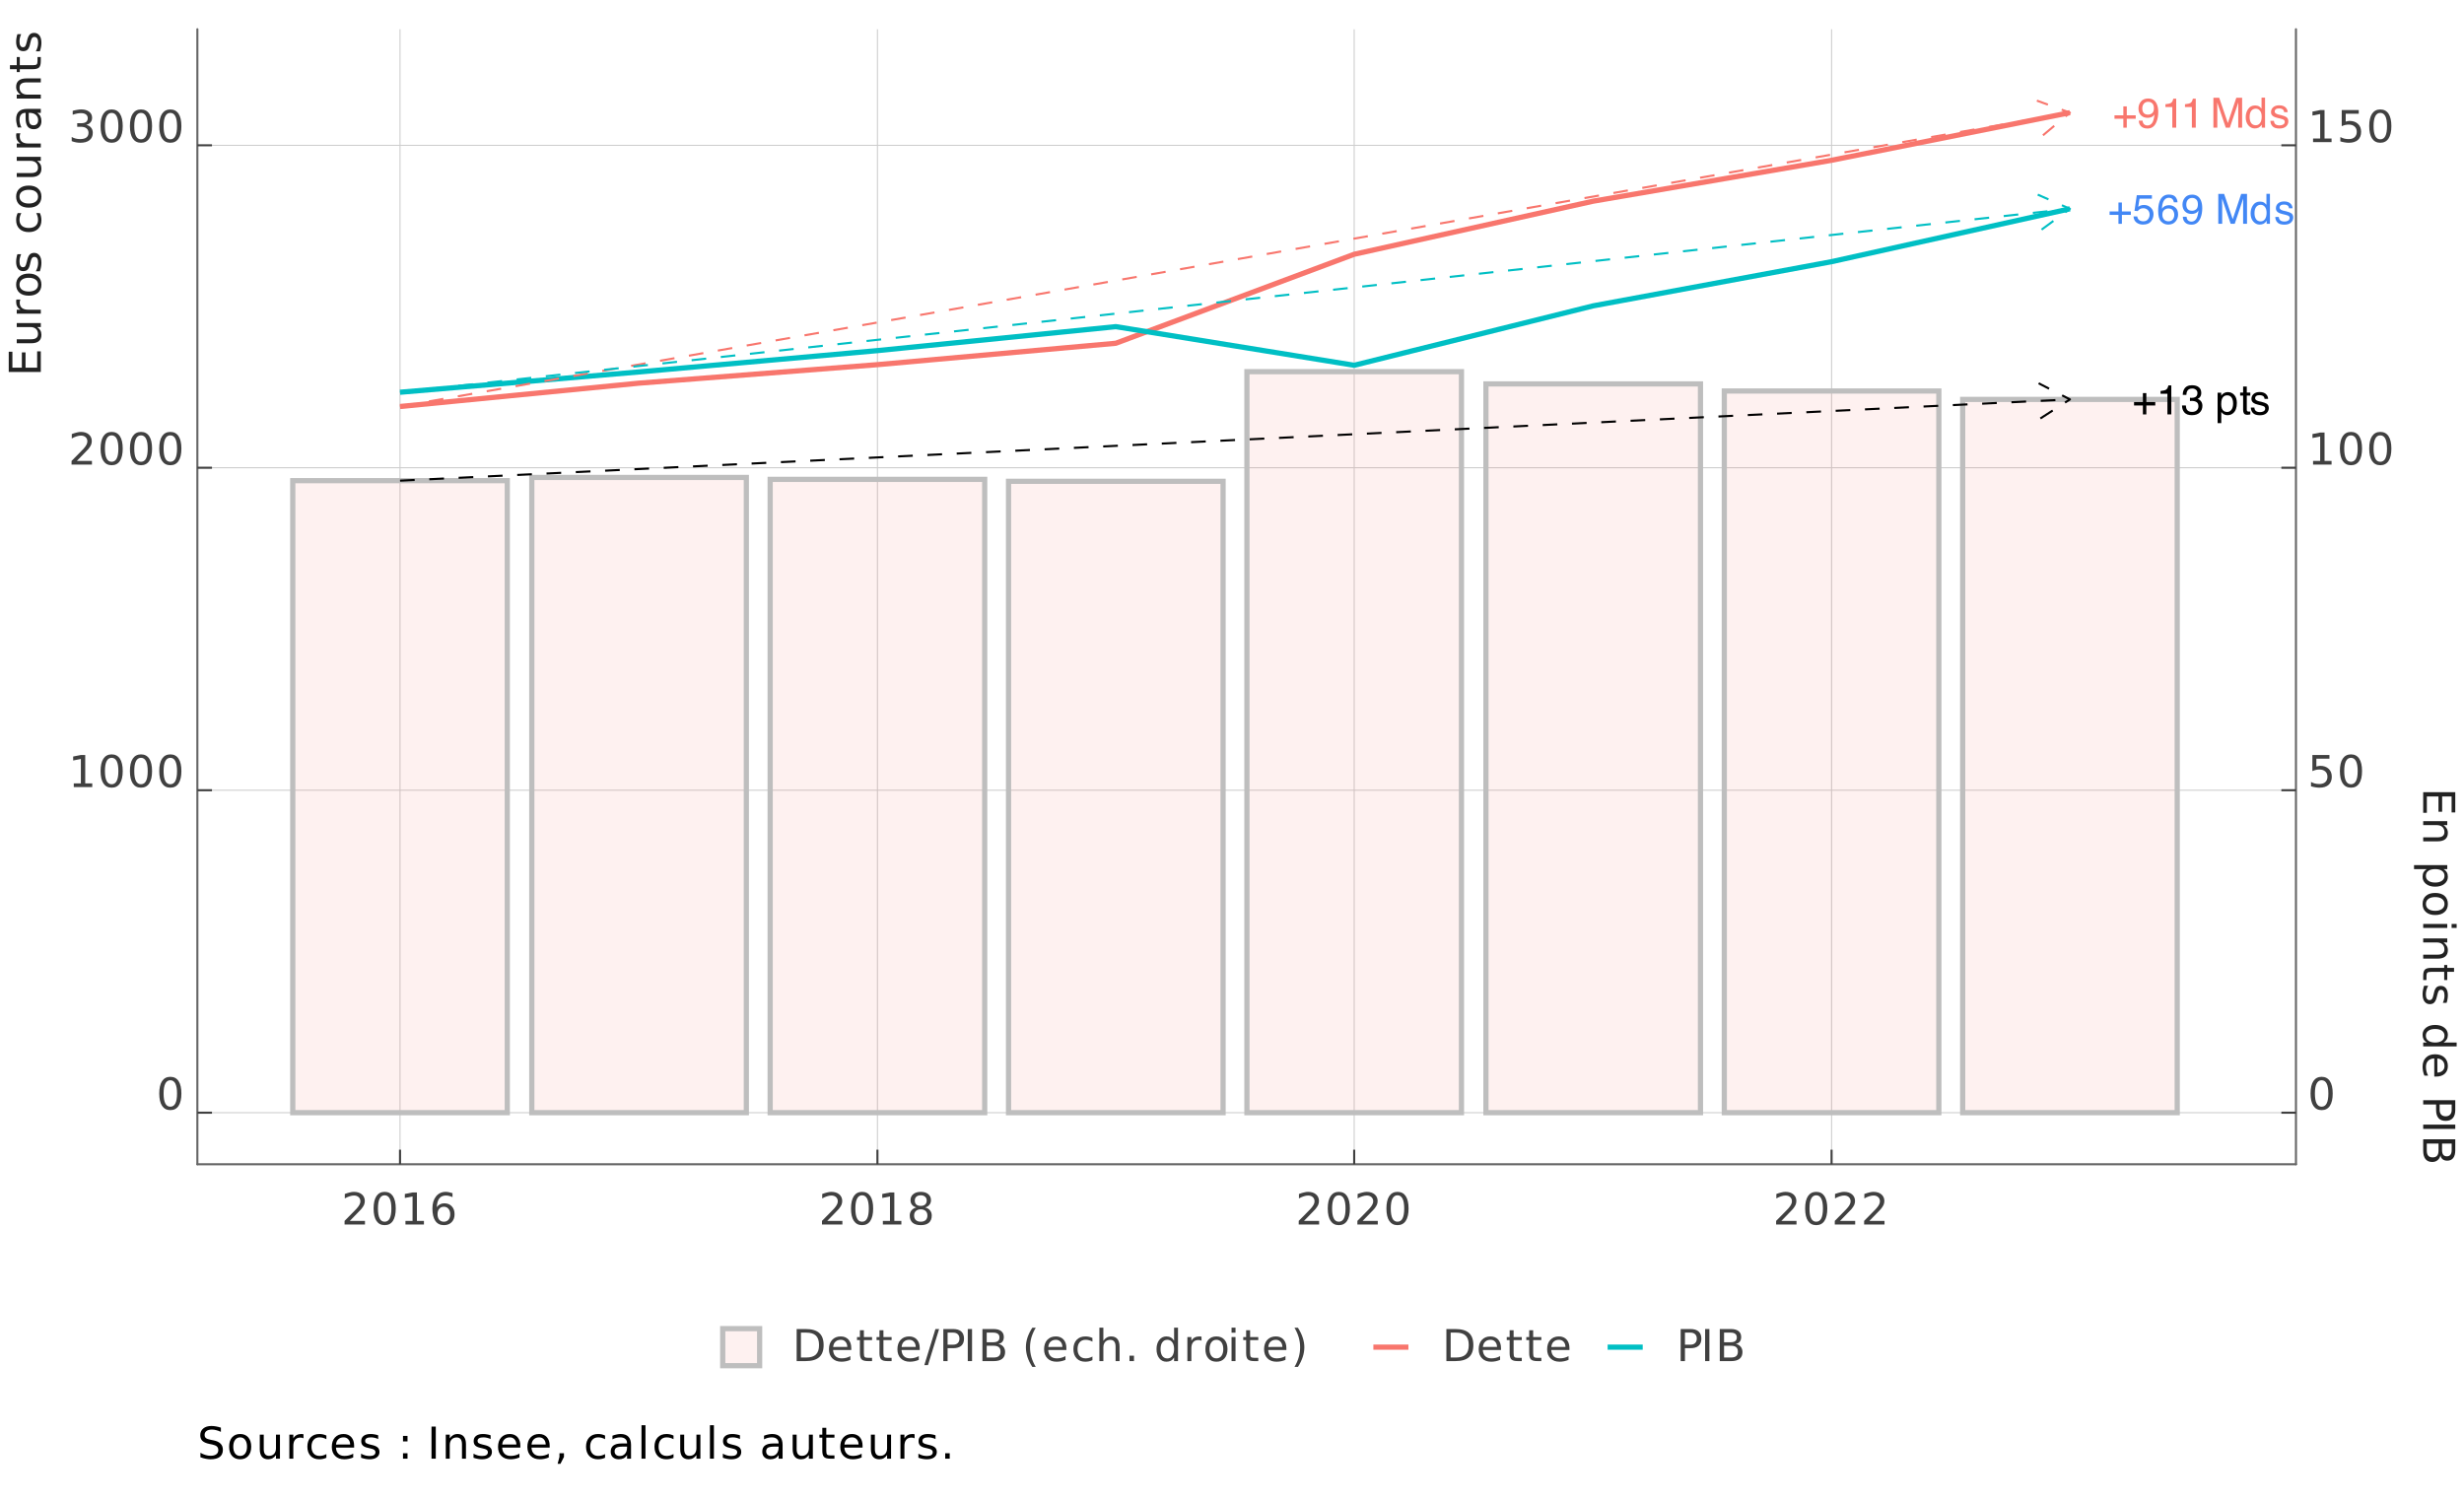 <?xml version="1.0" encoding="UTF-8"?>
<svg xmlns="http://www.w3.org/2000/svg" xmlns:xlink="http://www.w3.org/1999/xlink" width="504" height="307" viewBox="0 0 504 307">
<defs>
<g>
<g id="glyph-0-0">
<path d="M 0.281 0 L 0.281 -6.125 L 5.125 -6.125 L 5.125 0 Z M 4.359 -0.766 L 4.359 -5.359 L 1.047 -5.359 L 1.047 -0.766 Z M 4.359 -0.766 "/>
</g>
<g id="glyph-0-1">
<path d="M 0.391 -1.828 L 0.391 -2.531 L 2.203 -2.531 L 2.203 -4.359 L 2.906 -4.359 L 2.906 -2.531 L 4.734 -2.531 L 4.734 -1.828 L 2.906 -1.828 L 2.906 0 L 2.203 0 L 2.203 -1.828 Z M 0.391 -1.828 "/>
</g>
<g id="glyph-0-2">
<path d="M 1.141 -1.438 C 1.16 -1.031 1.316 -0.742 1.609 -0.578 C 1.766 -0.492 1.938 -0.453 2.125 -0.453 C 2.488 -0.453 2.797 -0.602 3.047 -0.906 C 3.297 -1.207 3.473 -1.812 3.578 -2.719 C 3.41 -2.457 3.203 -2.273 2.953 -2.172 C 2.711 -2.066 2.453 -2.016 2.172 -2.016 C 1.598 -2.016 1.141 -2.191 0.797 -2.547 C 0.461 -2.898 0.297 -3.359 0.297 -3.922 C 0.297 -4.461 0.461 -4.938 0.797 -5.344 C 1.129 -5.758 1.617 -5.969 2.266 -5.969 C 3.129 -5.969 3.727 -5.578 4.062 -4.797 C 4.25 -4.367 4.344 -3.832 4.344 -3.188 C 4.344 -2.457 4.227 -1.805 4 -1.234 C 3.645 -0.297 3.031 0.172 2.156 0.172 C 1.57 0.172 1.129 0.02 0.828 -0.281 C 0.523 -0.594 0.375 -0.977 0.375 -1.438 Z M 2.266 -2.672 C 2.566 -2.672 2.836 -2.766 3.078 -2.953 C 3.328 -3.148 3.453 -3.492 3.453 -3.984 C 3.453 -4.422 3.344 -4.75 3.125 -4.969 C 2.906 -5.188 2.625 -5.297 2.281 -5.297 C 1.914 -5.297 1.625 -5.172 1.406 -4.922 C 1.188 -4.672 1.078 -4.344 1.078 -3.938 C 1.078 -3.551 1.172 -3.242 1.359 -3.016 C 1.555 -2.785 1.859 -2.672 2.266 -2.672 Z M 2.266 -2.672 "/>
</g>
<g id="glyph-0-3">
<path d="M 0.812 -4.219 L 0.812 -4.797 C 1.352 -4.848 1.727 -4.938 1.938 -5.062 C 2.156 -5.188 2.316 -5.477 2.422 -5.938 L 3.016 -5.938 L 3.016 0 L 2.219 0 L 2.219 -4.219 Z M 0.812 -4.219 "/>
</g>
<g id="glyph-0-4">
</g>
<g id="glyph-0-5">
<path d="M 0.625 -6.125 L 1.812 -6.125 L 3.578 -0.953 L 5.312 -6.125 L 6.5 -6.125 L 6.5 0 L 5.703 0 L 5.703 -3.609 C 5.703 -3.734 5.703 -3.941 5.703 -4.234 C 5.711 -4.523 5.719 -4.832 5.719 -5.156 L 3.984 0 L 3.156 0 L 1.406 -5.156 L 1.406 -4.969 C 1.406 -4.82 1.406 -4.594 1.406 -4.281 C 1.414 -3.977 1.422 -3.754 1.422 -3.609 L 1.422 0 L 0.625 0 Z M 0.625 -6.125 "/>
</g>
<g id="glyph-0-6">
<path d="M 1.031 -2.172 C 1.031 -1.703 1.129 -1.305 1.328 -0.984 C 1.535 -0.66 1.859 -0.5 2.297 -0.5 C 2.648 -0.5 2.938 -0.645 3.156 -0.938 C 3.383 -1.238 3.5 -1.672 3.5 -2.234 C 3.5 -2.797 3.379 -3.211 3.141 -3.484 C 2.91 -3.754 2.629 -3.891 2.297 -3.891 C 1.922 -3.891 1.613 -3.742 1.375 -3.453 C 1.145 -3.16 1.031 -2.734 1.031 -2.172 Z M 2.156 -4.547 C 2.5 -4.547 2.785 -4.473 3.016 -4.328 C 3.148 -4.242 3.301 -4.098 3.469 -3.891 L 3.469 -6.141 L 4.188 -6.141 L 4.188 0 L 3.516 0 L 3.516 -0.625 C 3.336 -0.344 3.129 -0.141 2.891 -0.016 C 2.648 0.098 2.379 0.156 2.078 0.156 C 1.578 0.156 1.145 -0.051 0.781 -0.469 C 0.414 -0.883 0.234 -1.441 0.234 -2.141 C 0.234 -2.785 0.398 -3.348 0.734 -3.828 C 1.066 -4.305 1.539 -4.547 2.156 -4.547 Z M 2.156 -4.547 "/>
</g>
<g id="glyph-0-7">
<path d="M 1 -1.406 C 1.02 -1.156 1.082 -0.961 1.188 -0.828 C 1.375 -0.586 1.703 -0.469 2.172 -0.469 C 2.441 -0.469 2.68 -0.523 2.891 -0.641 C 3.109 -0.766 3.219 -0.953 3.219 -1.203 C 3.219 -1.391 3.133 -1.535 2.969 -1.641 C 2.852 -1.703 2.633 -1.773 2.312 -1.859 L 1.719 -2 C 1.344 -2.094 1.066 -2.195 0.891 -2.312 C 0.566 -2.52 0.406 -2.801 0.406 -3.156 C 0.406 -3.582 0.555 -3.926 0.859 -4.188 C 1.16 -4.445 1.566 -4.578 2.078 -4.578 C 2.754 -4.578 3.238 -4.379 3.531 -3.984 C 3.719 -3.734 3.812 -3.461 3.812 -3.172 L 3.094 -3.172 C 3.082 -3.348 3.023 -3.504 2.922 -3.641 C 2.742 -3.836 2.445 -3.938 2.031 -3.938 C 1.738 -3.938 1.52 -3.879 1.375 -3.766 C 1.227 -3.66 1.156 -3.52 1.156 -3.344 C 1.156 -3.145 1.254 -2.988 1.453 -2.875 C 1.555 -2.812 1.719 -2.75 1.938 -2.688 L 2.438 -2.578 C 2.977 -2.441 3.336 -2.312 3.516 -2.188 C 3.805 -2 3.953 -1.703 3.953 -1.297 C 3.953 -0.898 3.801 -0.555 3.5 -0.266 C 3.195 0.023 2.738 0.172 2.125 0.172 C 1.469 0.172 1 0.02 0.719 -0.281 C 0.438 -0.582 0.289 -0.957 0.281 -1.406 Z M 2.109 -4.562 Z M 2.109 -4.562 "/>
</g>
<g id="glyph-0-8">
<path d="M 1.047 -1.516 C 1.098 -1.086 1.301 -0.797 1.656 -0.641 C 1.832 -0.555 2.035 -0.516 2.266 -0.516 C 2.711 -0.516 3.039 -0.656 3.25 -0.938 C 3.469 -1.219 3.578 -1.531 3.578 -1.875 C 3.578 -2.289 3.445 -2.613 3.188 -2.844 C 2.938 -3.07 2.633 -3.188 2.281 -3.188 C 2.02 -3.188 1.797 -3.133 1.609 -3.031 C 1.43 -2.926 1.273 -2.785 1.141 -2.609 L 0.484 -2.656 L 0.953 -5.859 L 4.047 -5.859 L 4.047 -5.141 L 1.516 -5.141 L 1.25 -3.484 C 1.395 -3.586 1.531 -3.664 1.656 -3.719 C 1.875 -3.812 2.129 -3.859 2.422 -3.859 C 2.961 -3.859 3.422 -3.68 3.797 -3.328 C 4.18 -2.973 4.375 -2.523 4.375 -1.984 C 4.375 -1.422 4.203 -0.922 3.859 -0.484 C 3.516 -0.055 2.957 0.156 2.188 0.156 C 1.707 0.156 1.281 0.02 0.906 -0.25 C 0.531 -0.531 0.32 -0.953 0.281 -1.516 Z M 1.047 -1.516 "/>
</g>
<g id="glyph-0-9">
<path d="M 2.5 -5.984 C 3.164 -5.984 3.629 -5.812 3.891 -5.469 C 4.148 -5.125 4.281 -4.77 4.281 -4.406 L 3.547 -4.406 C 3.492 -4.633 3.422 -4.816 3.328 -4.953 C 3.148 -5.203 2.875 -5.328 2.5 -5.328 C 2.082 -5.328 1.75 -5.133 1.5 -4.75 C 1.258 -4.363 1.125 -3.812 1.094 -3.094 C 1.27 -3.344 1.488 -3.531 1.75 -3.656 C 1.988 -3.758 2.254 -3.812 2.547 -3.812 C 3.047 -3.812 3.477 -3.648 3.844 -3.328 C 4.219 -3.016 4.406 -2.539 4.406 -1.906 C 4.406 -1.363 4.227 -0.883 3.875 -0.469 C 3.531 -0.051 3.031 0.156 2.375 0.156 C 1.812 0.156 1.328 -0.051 0.922 -0.469 C 0.523 -0.895 0.328 -1.613 0.328 -2.625 C 0.328 -3.363 0.414 -3.988 0.594 -4.5 C 0.938 -5.488 1.57 -5.984 2.5 -5.984 Z M 2.438 -0.516 C 2.832 -0.516 3.129 -0.645 3.328 -0.906 C 3.523 -1.176 3.625 -1.488 3.625 -1.844 C 3.625 -2.156 3.535 -2.445 3.359 -2.719 C 3.18 -3 2.863 -3.141 2.406 -3.141 C 2.082 -3.141 1.797 -3.031 1.547 -2.812 C 1.305 -2.602 1.188 -2.281 1.188 -1.844 C 1.188 -1.469 1.297 -1.148 1.516 -0.891 C 1.742 -0.641 2.051 -0.516 2.438 -0.516 Z M 2.438 -0.516 "/>
</g>
<g id="glyph-0-10">
<path d="M 2.219 0.156 C 1.508 0.156 0.992 -0.035 0.672 -0.422 C 0.359 -0.805 0.203 -1.273 0.203 -1.828 L 0.984 -1.828 C 1.016 -1.441 1.086 -1.16 1.203 -0.984 C 1.398 -0.672 1.75 -0.516 2.25 -0.516 C 2.645 -0.516 2.961 -0.617 3.203 -0.828 C 3.441 -1.047 3.562 -1.32 3.562 -1.656 C 3.562 -2.062 3.438 -2.348 3.188 -2.516 C 2.938 -2.68 2.586 -2.766 2.141 -2.766 C 2.086 -2.766 2.035 -2.758 1.984 -2.75 C 1.93 -2.75 1.879 -2.75 1.828 -2.75 L 1.828 -3.422 C 1.91 -3.41 1.977 -3.398 2.031 -3.391 C 2.082 -3.391 2.141 -3.391 2.203 -3.391 C 2.484 -3.391 2.711 -3.438 2.891 -3.531 C 3.203 -3.688 3.359 -3.961 3.359 -4.359 C 3.359 -4.66 3.254 -4.891 3.047 -5.047 C 2.836 -5.211 2.594 -5.297 2.312 -5.297 C 1.812 -5.297 1.469 -5.129 1.281 -4.797 C 1.164 -4.609 1.102 -4.344 1.094 -4 L 0.359 -4 C 0.359 -4.445 0.445 -4.828 0.625 -5.141 C 0.926 -5.691 1.461 -5.969 2.234 -5.969 C 2.836 -5.969 3.305 -5.832 3.641 -5.562 C 3.973 -5.289 4.141 -4.898 4.141 -4.391 C 4.141 -4.023 4.039 -3.727 3.844 -3.5 C 3.727 -3.352 3.57 -3.242 3.375 -3.172 C 3.688 -3.078 3.93 -2.906 4.109 -2.656 C 4.285 -2.414 4.375 -2.117 4.375 -1.766 C 4.375 -1.191 4.188 -0.727 3.812 -0.375 C 3.438 -0.02 2.906 0.156 2.219 0.156 Z M 2.219 0.156 "/>
</g>
<g id="glyph-0-11">
<path d="M 2.438 -0.5 C 2.781 -0.5 3.066 -0.645 3.297 -0.938 C 3.535 -1.238 3.656 -1.676 3.656 -2.25 C 3.656 -2.613 3.602 -2.922 3.5 -3.172 C 3.301 -3.66 2.945 -3.906 2.438 -3.906 C 1.914 -3.906 1.555 -3.645 1.359 -3.125 C 1.266 -2.852 1.219 -2.504 1.219 -2.078 C 1.219 -1.734 1.266 -1.441 1.359 -1.203 C 1.555 -0.734 1.914 -0.5 2.438 -0.5 Z M 0.484 -4.438 L 1.219 -4.438 L 1.219 -3.844 C 1.375 -4.051 1.539 -4.207 1.719 -4.312 C 1.969 -4.477 2.266 -4.562 2.609 -4.562 C 3.109 -4.562 3.535 -4.367 3.891 -3.984 C 4.242 -3.598 4.422 -3.047 4.422 -2.328 C 4.422 -1.359 4.164 -0.664 3.656 -0.25 C 3.332 0.02 2.957 0.156 2.531 0.156 C 2.195 0.156 1.914 0.078 1.688 -0.078 C 1.551 -0.16 1.398 -0.301 1.234 -0.5 L 1.234 1.781 L 0.484 1.781 Z M 0.484 -4.438 "/>
</g>
<g id="glyph-0-12">
<path d="M 0.703 -5.703 L 1.453 -5.703 L 1.453 -4.469 L 2.172 -4.469 L 2.172 -3.844 L 1.453 -3.844 L 1.453 -0.938 C 1.453 -0.781 1.504 -0.676 1.609 -0.625 C 1.672 -0.594 1.77 -0.578 1.906 -0.578 C 1.945 -0.578 1.988 -0.578 2.031 -0.578 C 2.07 -0.578 2.117 -0.582 2.172 -0.594 L 2.172 0 C 2.086 0.02 2 0.035 1.906 0.047 C 1.812 0.066 1.707 0.078 1.594 0.078 C 1.25 0.078 1.016 -0.008 0.891 -0.188 C 0.766 -0.375 0.703 -0.609 0.703 -0.891 L 0.703 -3.844 L 0.094 -3.844 L 0.094 -4.469 L 0.703 -4.469 Z M 0.703 -5.703 "/>
</g>
<g id="glyph-1-0">
<path d="M 0.453 1.594 L 0.453 -6.344 L 4.953 -6.344 L 4.953 1.594 Z M 0.953 1.094 L 4.453 1.094 L 4.453 -5.844 L 0.953 -5.844 Z M 0.953 1.094 "/>
</g>
<g id="glyph-1-1">
<path d="M 2.859 -5.984 C 2.398 -5.984 2.055 -5.754 1.828 -5.297 C 1.598 -4.848 1.484 -4.176 1.484 -3.281 C 1.484 -2.375 1.598 -1.695 1.828 -1.25 C 2.055 -0.801 2.398 -0.578 2.859 -0.578 C 3.316 -0.578 3.66 -0.801 3.891 -1.25 C 4.117 -1.695 4.234 -2.375 4.234 -3.281 C 4.234 -4.176 4.117 -4.848 3.891 -5.297 C 3.66 -5.754 3.316 -5.984 2.859 -5.984 Z M 2.859 -6.688 C 3.598 -6.688 4.16 -6.395 4.547 -5.812 C 4.93 -5.227 5.125 -4.383 5.125 -3.281 C 5.125 -2.176 4.93 -1.332 4.547 -0.75 C 4.16 -0.164 3.598 0.125 2.859 0.125 C 2.129 0.125 1.566 -0.164 1.172 -0.75 C 0.785 -1.332 0.594 -2.176 0.594 -3.281 C 0.594 -4.383 0.785 -5.227 1.172 -5.812 C 1.566 -6.395 2.129 -6.688 2.859 -6.688 Z M 2.859 -6.688 "/>
</g>
<g id="glyph-1-2">
<path d="M 1.109 -0.75 L 2.562 -0.75 L 2.562 -5.75 L 0.984 -5.438 L 0.984 -6.25 L 2.562 -6.562 L 3.453 -6.562 L 3.453 -0.75 L 4.891 -0.75 L 4.891 0 L 1.109 0 Z M 1.109 -0.75 "/>
</g>
<g id="glyph-1-3">
<path d="M 1.734 -0.75 L 4.828 -0.75 L 4.828 0 L 0.656 0 L 0.656 -0.75 C 1 -1.094 1.457 -1.555 2.031 -2.141 C 2.613 -2.734 2.984 -3.113 3.141 -3.281 C 3.422 -3.602 3.613 -3.875 3.719 -4.094 C 3.832 -4.32 3.891 -4.539 3.891 -4.75 C 3.891 -5.102 3.77 -5.391 3.531 -5.609 C 3.289 -5.828 2.973 -5.938 2.578 -5.938 C 2.297 -5.938 2 -5.883 1.688 -5.781 C 1.383 -5.688 1.055 -5.539 0.703 -5.344 L 0.703 -6.25 C 1.055 -6.383 1.391 -6.488 1.703 -6.562 C 2.016 -6.645 2.301 -6.688 2.562 -6.688 C 3.238 -6.688 3.781 -6.516 4.188 -6.172 C 4.594 -5.828 4.797 -5.375 4.797 -4.812 C 4.797 -4.539 4.742 -4.281 4.641 -4.031 C 4.535 -3.789 4.352 -3.508 4.094 -3.188 C 4.02 -3.102 3.785 -2.859 3.391 -2.453 C 2.992 -2.047 2.441 -1.477 1.734 -0.75 Z M 1.734 -0.75 "/>
</g>
<g id="glyph-1-4">
<path d="M 3.656 -3.531 C 4.082 -3.445 4.41 -3.258 4.641 -2.969 C 4.879 -2.688 5 -2.332 5 -1.906 C 5 -1.258 4.773 -0.758 4.328 -0.406 C 3.891 -0.051 3.258 0.125 2.438 0.125 C 2.164 0.125 1.883 0.098 1.594 0.047 C 1.301 -0.004 1 -0.086 0.688 -0.203 L 0.688 -1.062 C 0.938 -0.914 1.207 -0.805 1.5 -0.734 C 1.789 -0.66 2.094 -0.625 2.406 -0.625 C 2.969 -0.625 3.395 -0.734 3.688 -0.953 C 3.977 -1.172 4.125 -1.488 4.125 -1.906 C 4.125 -2.289 3.988 -2.594 3.719 -2.812 C 3.445 -3.031 3.066 -3.141 2.578 -3.141 L 1.812 -3.141 L 1.812 -3.875 L 2.625 -3.875 C 3.062 -3.875 3.395 -3.957 3.625 -4.125 C 3.852 -4.301 3.969 -4.555 3.969 -4.891 C 3.969 -5.223 3.848 -5.477 3.609 -5.656 C 3.367 -5.844 3.023 -5.938 2.578 -5.938 C 2.336 -5.938 2.078 -5.91 1.797 -5.859 C 1.523 -5.805 1.223 -5.723 0.891 -5.609 L 0.891 -6.406 C 1.223 -6.5 1.535 -6.566 1.828 -6.609 C 2.117 -6.66 2.395 -6.688 2.656 -6.688 C 3.332 -6.688 3.867 -6.531 4.266 -6.219 C 4.66 -5.914 4.859 -5.504 4.859 -4.984 C 4.859 -4.617 4.754 -4.312 4.547 -4.062 C 4.336 -3.812 4.039 -3.633 3.656 -3.531 Z M 3.656 -3.531 "/>
</g>
<g id="glyph-1-5">
<path d="M 0.969 -6.562 L 4.453 -6.562 L 4.453 -5.812 L 1.781 -5.812 L 1.781 -4.203 C 1.914 -4.242 2.047 -4.273 2.172 -4.297 C 2.297 -4.328 2.426 -4.344 2.562 -4.344 C 3.289 -4.344 3.867 -4.141 4.297 -3.734 C 4.723 -3.336 4.938 -2.797 4.938 -2.109 C 4.938 -1.398 4.719 -0.848 4.281 -0.453 C 3.844 -0.066 3.223 0.125 2.422 0.125 C 2.148 0.125 1.867 0.098 1.578 0.047 C 1.297 0.004 1 -0.062 0.688 -0.156 L 0.688 -1.047 C 0.957 -0.898 1.234 -0.789 1.516 -0.719 C 1.797 -0.656 2.094 -0.625 2.406 -0.625 C 2.914 -0.625 3.316 -0.754 3.609 -1.016 C 3.898 -1.285 4.047 -1.648 4.047 -2.109 C 4.047 -2.566 3.898 -2.926 3.609 -3.188 C 3.316 -3.457 2.914 -3.594 2.406 -3.594 C 2.164 -3.594 1.926 -3.566 1.688 -3.516 C 1.457 -3.461 1.219 -3.379 0.969 -3.266 Z M 0.969 -6.562 "/>
</g>
<g id="glyph-1-6">
<path d="M 2.969 -3.641 C 2.57 -3.641 2.254 -3.5 2.016 -3.219 C 1.785 -2.945 1.672 -2.578 1.672 -2.109 C 1.672 -1.629 1.785 -1.254 2.016 -0.984 C 2.254 -0.711 2.57 -0.578 2.969 -0.578 C 3.363 -0.578 3.676 -0.711 3.906 -0.984 C 4.145 -1.254 4.266 -1.629 4.266 -2.109 C 4.266 -2.578 4.145 -2.945 3.906 -3.219 C 3.676 -3.5 3.363 -3.641 2.969 -3.641 Z M 4.734 -6.422 L 4.734 -5.609 C 4.516 -5.711 4.289 -5.789 4.062 -5.844 C 3.832 -5.906 3.609 -5.938 3.391 -5.938 C 2.797 -5.938 2.344 -5.738 2.031 -5.344 C 1.727 -4.945 1.555 -4.348 1.516 -3.547 C 1.68 -3.797 1.895 -3.988 2.156 -4.125 C 2.414 -4.27 2.707 -4.344 3.031 -4.344 C 3.688 -4.344 4.203 -4.141 4.578 -3.734 C 4.961 -3.336 5.156 -2.797 5.156 -2.109 C 5.156 -1.43 4.957 -0.891 4.562 -0.484 C 4.164 -0.078 3.633 0.125 2.969 0.125 C 2.207 0.125 1.625 -0.164 1.219 -0.75 C 0.82 -1.332 0.625 -2.176 0.625 -3.281 C 0.625 -4.312 0.867 -5.133 1.359 -5.75 C 1.859 -6.375 2.52 -6.688 3.344 -6.688 C 3.57 -6.688 3.797 -6.66 4.016 -6.609 C 4.242 -6.566 4.484 -6.504 4.734 -6.422 Z M 4.734 -6.422 "/>
</g>
<g id="glyph-1-7">
<path d="M 2.859 -3.109 C 2.441 -3.109 2.109 -2.992 1.859 -2.766 C 1.617 -2.547 1.5 -2.238 1.5 -1.844 C 1.5 -1.445 1.617 -1.133 1.859 -0.906 C 2.109 -0.688 2.441 -0.578 2.859 -0.578 C 3.285 -0.578 3.617 -0.688 3.859 -0.906 C 4.098 -1.133 4.219 -1.445 4.219 -1.844 C 4.219 -2.238 4.098 -2.547 3.859 -2.766 C 3.617 -2.992 3.285 -3.109 2.859 -3.109 Z M 1.969 -3.5 C 1.594 -3.594 1.297 -3.77 1.078 -4.031 C 0.867 -4.289 0.766 -4.609 0.766 -4.984 C 0.766 -5.504 0.953 -5.914 1.328 -6.219 C 1.703 -6.531 2.211 -6.688 2.859 -6.688 C 3.516 -6.688 4.023 -6.531 4.391 -6.219 C 4.766 -5.914 4.953 -5.504 4.953 -4.984 C 4.953 -4.609 4.844 -4.289 4.625 -4.031 C 4.414 -3.77 4.125 -3.594 3.75 -3.5 C 4.176 -3.395 4.508 -3.195 4.75 -2.906 C 4.988 -2.613 5.109 -2.258 5.109 -1.844 C 5.109 -1.207 4.914 -0.719 4.531 -0.375 C 4.145 -0.039 3.586 0.125 2.859 0.125 C 2.141 0.125 1.582 -0.039 1.188 -0.375 C 0.801 -0.719 0.609 -1.207 0.609 -1.844 C 0.609 -2.258 0.727 -2.613 0.969 -2.906 C 1.207 -3.195 1.539 -3.395 1.969 -3.5 Z M 1.641 -4.891 C 1.641 -4.555 1.742 -4.289 1.953 -4.094 C 2.172 -3.906 2.473 -3.812 2.859 -3.812 C 3.242 -3.812 3.539 -3.906 3.75 -4.094 C 3.969 -4.289 4.078 -4.555 4.078 -4.891 C 4.078 -5.234 3.969 -5.5 3.75 -5.688 C 3.539 -5.883 3.242 -5.984 2.859 -5.984 C 2.473 -5.984 2.172 -5.883 1.953 -5.688 C 1.742 -5.5 1.641 -5.234 1.641 -4.891 Z M 1.641 -4.891 "/>
</g>
<g id="glyph-1-8">
<path d="M 1.766 -5.828 L 1.766 -0.734 L 2.844 -0.734 C 3.75 -0.734 4.41 -0.938 4.828 -1.344 C 5.254 -1.75 5.469 -2.395 5.469 -3.281 C 5.469 -4.164 5.254 -4.812 4.828 -5.219 C 4.41 -5.625 3.75 -5.828 2.844 -5.828 Z M 0.891 -6.562 L 2.703 -6.562 C 3.973 -6.562 4.906 -6.297 5.5 -5.766 C 6.102 -5.234 6.406 -4.406 6.406 -3.281 C 6.406 -2.156 6.102 -1.328 5.5 -0.797 C 4.906 -0.266 3.973 0 2.703 0 L 0.891 0 Z M 0.891 -6.562 "/>
</g>
<g id="glyph-1-9">
<path d="M 5.062 -2.656 L 5.062 -2.266 L 1.344 -2.266 C 1.375 -1.711 1.539 -1.289 1.844 -1 C 2.145 -0.707 2.562 -0.562 3.094 -0.562 C 3.406 -0.562 3.707 -0.598 4 -0.672 C 4.289 -0.742 4.582 -0.859 4.875 -1.016 L 4.875 -0.25 C 4.582 -0.125 4.281 -0.031 3.969 0.031 C 3.664 0.094 3.359 0.125 3.047 0.125 C 2.266 0.125 1.645 -0.102 1.188 -0.562 C 0.727 -1.02 0.5 -1.633 0.5 -2.406 C 0.5 -3.219 0.711 -3.859 1.141 -4.328 C 1.578 -4.805 2.164 -5.047 2.906 -5.047 C 3.57 -5.047 4.098 -4.832 4.484 -4.406 C 4.867 -3.977 5.062 -3.395 5.062 -2.656 Z M 4.25 -2.906 C 4.238 -3.344 4.113 -3.691 3.875 -3.953 C 3.633 -4.223 3.316 -4.359 2.922 -4.359 C 2.461 -4.359 2.098 -4.227 1.828 -3.969 C 1.555 -3.719 1.398 -3.359 1.359 -2.891 Z M 4.25 -2.906 "/>
</g>
<g id="glyph-1-10">
<path d="M 1.641 -6.312 L 1.641 -4.922 L 3.312 -4.922 L 3.312 -4.297 L 1.641 -4.297 L 1.641 -1.625 C 1.641 -1.219 1.695 -0.957 1.812 -0.844 C 1.926 -0.727 2.148 -0.672 2.484 -0.672 L 3.312 -0.672 L 3.312 0 L 2.484 0 C 1.859 0 1.426 -0.113 1.188 -0.344 C 0.945 -0.582 0.828 -1.008 0.828 -1.625 L 0.828 -4.297 L 0.234 -4.297 L 0.234 -4.922 L 0.828 -4.922 L 0.828 -6.312 Z M 1.641 -6.312 "/>
</g>
<g id="glyph-1-11">
<path d="M 2.281 -6.562 L 3.031 -6.562 L 0.75 0.828 L 0 0.828 Z M 2.281 -6.562 "/>
</g>
<g id="glyph-1-12">
<path d="M 1.766 -5.828 L 1.766 -3.359 L 2.891 -3.359 C 3.297 -3.359 3.613 -3.469 3.844 -3.688 C 4.07 -3.906 4.188 -4.207 4.188 -4.594 C 4.188 -4.988 4.07 -5.289 3.844 -5.5 C 3.613 -5.719 3.297 -5.828 2.891 -5.828 Z M 0.891 -6.562 L 2.891 -6.562 C 3.617 -6.562 4.172 -6.395 4.547 -6.062 C 4.93 -5.727 5.125 -5.238 5.125 -4.594 C 5.125 -3.945 4.93 -3.457 4.547 -3.125 C 4.172 -2.801 3.617 -2.641 2.891 -2.641 L 1.766 -2.641 L 1.766 0 L 0.891 0 Z M 0.891 -6.562 "/>
</g>
<g id="glyph-1-13">
<path d="M 0.891 -6.562 L 1.766 -6.562 L 1.766 0 L 0.891 0 Z M 0.891 -6.562 "/>
</g>
<g id="glyph-1-14">
<path d="M 1.766 -3.141 L 1.766 -0.734 L 3.188 -0.734 C 3.664 -0.734 4.02 -0.832 4.25 -1.031 C 4.477 -1.227 4.594 -1.531 4.594 -1.938 C 4.594 -2.344 4.477 -2.645 4.25 -2.844 C 4.02 -3.039 3.664 -3.141 3.188 -3.141 Z M 1.766 -5.828 L 1.766 -3.859 L 3.078 -3.859 C 3.516 -3.859 3.836 -3.938 4.047 -4.094 C 4.266 -4.258 4.375 -4.508 4.375 -4.844 C 4.375 -5.176 4.266 -5.422 4.047 -5.578 C 3.836 -5.742 3.516 -5.828 3.078 -5.828 Z M 0.891 -6.562 L 3.156 -6.562 C 3.832 -6.562 4.352 -6.422 4.719 -6.141 C 5.082 -5.859 5.266 -5.457 5.266 -4.938 C 5.266 -4.539 5.172 -4.223 4.984 -3.984 C 4.797 -3.742 4.52 -3.594 4.156 -3.531 C 4.594 -3.438 4.93 -3.238 5.172 -2.938 C 5.41 -2.645 5.531 -2.281 5.531 -1.844 C 5.531 -1.25 5.332 -0.789 4.938 -0.469 C 4.539 -0.156 3.973 0 3.234 0 L 0.891 0 Z M 0.891 -6.562 "/>
</g>
<g id="glyph-1-15">
</g>
<g id="glyph-1-16">
<path d="M 2.797 -6.828 C 2.398 -6.148 2.102 -5.484 1.906 -4.828 C 1.719 -4.172 1.625 -3.504 1.625 -2.828 C 1.625 -2.148 1.719 -1.477 1.906 -0.812 C 2.102 -0.145 2.398 0.52 2.797 1.188 L 2.094 1.188 C 1.645 0.5 1.312 -0.176 1.094 -0.844 C 0.883 -1.508 0.781 -2.172 0.781 -2.828 C 0.781 -3.484 0.883 -4.141 1.094 -4.797 C 1.312 -5.461 1.645 -6.141 2.094 -6.828 Z M 2.797 -6.828 "/>
</g>
<g id="glyph-1-17">
<path d="M 4.391 -4.734 L 4.391 -3.984 C 4.16 -4.109 3.93 -4.203 3.703 -4.266 C 3.473 -4.328 3.238 -4.359 3 -4.359 C 2.477 -4.359 2.07 -4.191 1.781 -3.859 C 1.488 -3.523 1.344 -3.055 1.344 -2.453 C 1.344 -1.859 1.488 -1.395 1.781 -1.062 C 2.07 -0.727 2.477 -0.562 3 -0.562 C 3.238 -0.562 3.473 -0.594 3.703 -0.656 C 3.93 -0.719 4.16 -0.812 4.391 -0.938 L 4.391 -0.188 C 4.16 -0.082 3.926 -0.004 3.688 0.047 C 3.445 0.098 3.191 0.125 2.922 0.125 C 2.18 0.125 1.594 -0.102 1.156 -0.562 C 0.719 -1.031 0.5 -1.66 0.5 -2.453 C 0.5 -3.254 0.719 -3.883 1.156 -4.344 C 1.594 -4.812 2.195 -5.047 2.969 -5.047 C 3.219 -5.047 3.461 -5.02 3.703 -4.969 C 3.941 -4.914 4.172 -4.836 4.391 -4.734 Z M 4.391 -4.734 "/>
</g>
<g id="glyph-1-18">
<path d="M 4.938 -2.969 L 4.938 0 L 4.125 0 L 4.125 -2.938 C 4.125 -3.406 4.035 -3.754 3.859 -3.984 C 3.68 -4.223 3.41 -4.344 3.047 -4.344 C 2.609 -4.344 2.258 -4.203 2 -3.922 C 1.75 -3.641 1.625 -3.258 1.625 -2.781 L 1.625 0 L 0.812 0 L 0.812 -6.844 L 1.625 -6.844 L 1.625 -4.156 C 1.82 -4.445 2.051 -4.664 2.312 -4.812 C 2.57 -4.969 2.875 -5.047 3.219 -5.047 C 3.781 -5.047 4.207 -4.867 4.5 -4.516 C 4.789 -4.16 4.938 -3.645 4.938 -2.969 Z M 4.938 -2.969 "/>
</g>
<g id="glyph-1-19">
<path d="M 0.969 -1.109 L 1.891 -1.109 L 1.891 0 L 0.969 0 Z M 0.969 -1.109 "/>
</g>
<g id="glyph-1-20">
<path d="M 4.094 -4.172 L 4.094 -6.844 L 4.891 -6.844 L 4.891 0 L 4.094 0 L 4.094 -0.734 C 3.914 -0.441 3.695 -0.223 3.438 -0.078 C 3.176 0.055 2.867 0.125 2.516 0.125 C 1.922 0.125 1.438 -0.109 1.062 -0.578 C 0.688 -1.055 0.5 -1.68 0.5 -2.453 C 0.5 -3.223 0.688 -3.848 1.062 -4.328 C 1.438 -4.805 1.922 -5.047 2.516 -5.047 C 2.867 -5.047 3.176 -4.973 3.438 -4.828 C 3.695 -4.68 3.914 -4.461 4.094 -4.172 Z M 1.328 -2.453 C 1.328 -1.859 1.445 -1.391 1.688 -1.047 C 1.938 -0.711 2.273 -0.547 2.703 -0.547 C 3.129 -0.547 3.469 -0.711 3.719 -1.047 C 3.969 -1.391 4.094 -1.859 4.094 -2.453 C 4.094 -3.047 3.969 -3.508 3.719 -3.844 C 3.469 -4.188 3.129 -4.359 2.703 -4.359 C 2.273 -4.359 1.938 -4.188 1.688 -3.844 C 1.445 -3.508 1.328 -3.047 1.328 -2.453 Z M 1.328 -2.453 "/>
</g>
<g id="glyph-1-21">
<path d="M 3.703 -4.172 C 3.609 -4.223 3.508 -4.258 3.406 -4.281 C 3.301 -4.301 3.18 -4.312 3.047 -4.312 C 2.586 -4.312 2.234 -4.16 1.984 -3.859 C 1.742 -3.566 1.625 -3.145 1.625 -2.594 L 1.625 0 L 0.812 0 L 0.812 -4.922 L 1.625 -4.922 L 1.625 -4.156 C 1.801 -4.457 2.023 -4.68 2.297 -4.828 C 2.566 -4.973 2.895 -5.047 3.281 -5.047 C 3.344 -5.047 3.406 -5.039 3.469 -5.031 C 3.539 -5.02 3.617 -5.008 3.703 -5 Z M 3.703 -4.172 "/>
</g>
<g id="glyph-1-22">
<path d="M 2.75 -4.359 C 2.32 -4.359 1.977 -4.188 1.719 -3.844 C 1.469 -3.508 1.344 -3.047 1.344 -2.453 C 1.344 -1.867 1.469 -1.406 1.719 -1.062 C 1.969 -0.727 2.312 -0.562 2.75 -0.562 C 3.188 -0.562 3.531 -0.727 3.781 -1.062 C 4.031 -1.406 4.156 -1.867 4.156 -2.453 C 4.156 -3.035 4.031 -3.5 3.781 -3.844 C 3.531 -4.188 3.188 -4.359 2.75 -4.359 Z M 2.75 -5.047 C 3.457 -5.047 4.008 -4.816 4.406 -4.359 C 4.812 -3.898 5.016 -3.266 5.016 -2.453 C 5.016 -1.648 4.812 -1.02 4.406 -0.562 C 4.008 -0.102 3.457 0.125 2.75 0.125 C 2.051 0.125 1.5 -0.102 1.094 -0.562 C 0.695 -1.02 0.5 -1.648 0.5 -2.453 C 0.5 -3.266 0.695 -3.898 1.094 -4.359 C 1.5 -4.816 2.051 -5.047 2.75 -5.047 Z M 2.75 -5.047 "/>
</g>
<g id="glyph-1-23">
<path d="M 0.844 -4.922 L 1.656 -4.922 L 1.656 0 L 0.844 0 Z M 0.844 -6.844 L 1.656 -6.844 L 1.656 -5.812 L 0.844 -5.812 Z M 0.844 -6.844 "/>
</g>
<g id="glyph-1-24">
<path d="M 0.719 -6.828 L 1.422 -6.828 C 1.859 -6.141 2.188 -5.461 2.406 -4.797 C 2.625 -4.141 2.734 -3.484 2.734 -2.828 C 2.734 -2.172 2.625 -1.508 2.406 -0.844 C 2.188 -0.176 1.859 0.5 1.422 1.188 L 0.719 1.188 C 1.113 0.52 1.406 -0.145 1.594 -0.812 C 1.781 -1.477 1.875 -2.148 1.875 -2.828 C 1.875 -3.504 1.781 -4.172 1.594 -4.828 C 1.406 -5.484 1.113 -6.148 0.719 -6.828 Z M 0.719 -6.828 "/>
</g>
<g id="glyph-1-25">
<path d="M 4.812 -6.344 L 4.812 -5.484 C 4.477 -5.641 4.16 -5.754 3.859 -5.828 C 3.566 -5.91 3.281 -5.953 3 -5.953 C 2.508 -5.953 2.133 -5.859 1.875 -5.672 C 1.613 -5.484 1.484 -5.219 1.484 -4.875 C 1.484 -4.582 1.57 -4.363 1.75 -4.219 C 1.926 -4.07 2.254 -3.953 2.734 -3.859 L 3.281 -3.75 C 3.938 -3.625 4.422 -3.398 4.734 -3.078 C 5.055 -2.766 5.219 -2.344 5.219 -1.812 C 5.219 -1.176 5.004 -0.691 4.578 -0.359 C 4.148 -0.035 3.523 0.125 2.703 0.125 C 2.391 0.125 2.055 0.086 1.703 0.016 C 1.359 -0.047 1 -0.148 0.625 -0.297 L 0.625 -1.203 C 0.977 -1.004 1.328 -0.852 1.672 -0.75 C 2.023 -0.645 2.367 -0.594 2.703 -0.594 C 3.203 -0.594 3.586 -0.691 3.859 -0.891 C 4.141 -1.086 4.281 -1.375 4.281 -1.75 C 4.281 -2.07 4.18 -2.32 3.984 -2.5 C 3.785 -2.676 3.461 -2.812 3.016 -2.906 L 2.469 -3.016 C 1.812 -3.148 1.332 -3.359 1.031 -3.641 C 0.738 -3.922 0.594 -4.312 0.594 -4.812 C 0.594 -5.383 0.797 -5.836 1.203 -6.172 C 1.609 -6.516 2.172 -6.688 2.891 -6.688 C 3.203 -6.688 3.516 -6.656 3.828 -6.594 C 4.148 -6.539 4.477 -6.457 4.812 -6.344 Z M 4.812 -6.344 "/>
</g>
<g id="glyph-1-26">
<path d="M 0.766 -1.938 L 0.766 -4.922 L 1.578 -4.922 L 1.578 -1.969 C 1.578 -1.508 1.664 -1.16 1.844 -0.922 C 2.031 -0.691 2.301 -0.578 2.656 -0.578 C 3.094 -0.578 3.438 -0.711 3.688 -0.984 C 3.945 -1.266 4.078 -1.645 4.078 -2.125 L 4.078 -4.922 L 4.891 -4.922 L 4.891 0 L 4.078 0 L 4.078 -0.75 C 3.879 -0.457 3.648 -0.238 3.391 -0.094 C 3.129 0.051 2.828 0.125 2.484 0.125 C 1.922 0.125 1.492 -0.047 1.203 -0.391 C 0.91 -0.742 0.766 -1.258 0.766 -1.938 Z M 0.766 -1.938 "/>
</g>
<g id="glyph-1-27">
<path d="M 3.984 -4.781 L 3.984 -4.016 C 3.754 -4.129 3.516 -4.211 3.266 -4.266 C 3.023 -4.328 2.773 -4.359 2.516 -4.359 C 2.109 -4.359 1.805 -4.297 1.609 -4.172 C 1.41 -4.055 1.312 -3.875 1.312 -3.625 C 1.312 -3.438 1.379 -3.289 1.516 -3.188 C 1.66 -3.082 1.953 -2.977 2.391 -2.875 L 2.656 -2.812 C 3.238 -2.688 3.648 -2.508 3.891 -2.281 C 4.129 -2.062 4.25 -1.754 4.25 -1.359 C 4.25 -0.898 4.066 -0.535 3.703 -0.266 C 3.348 -0.004 2.852 0.125 2.219 0.125 C 1.945 0.125 1.672 0.098 1.391 0.047 C 1.109 -0.004 0.805 -0.082 0.484 -0.188 L 0.484 -1.016 C 0.785 -0.859 1.082 -0.738 1.375 -0.656 C 1.664 -0.582 1.953 -0.547 2.234 -0.547 C 2.609 -0.547 2.898 -0.609 3.109 -0.734 C 3.316 -0.867 3.422 -1.055 3.422 -1.297 C 3.422 -1.516 3.344 -1.68 3.188 -1.797 C 3.039 -1.922 2.719 -2.035 2.219 -2.141 L 1.938 -2.203 C 1.438 -2.305 1.07 -2.469 0.844 -2.688 C 0.625 -2.906 0.516 -3.207 0.516 -3.594 C 0.516 -4.051 0.676 -4.406 1 -4.656 C 1.332 -4.914 1.801 -5.047 2.406 -5.047 C 2.707 -5.047 2.988 -5.02 3.25 -4.969 C 3.52 -4.926 3.766 -4.863 3.984 -4.781 Z M 3.984 -4.781 "/>
</g>
<g id="glyph-1-28">
<path d="M 1.062 -1.109 L 1.984 -1.109 L 1.984 0 L 1.062 0 Z M 1.062 -4.656 L 1.984 -4.656 L 1.984 -3.531 L 1.062 -3.531 Z M 1.062 -4.656 "/>
</g>
<g id="glyph-1-29">
<path d="M 4.938 -2.969 L 4.938 0 L 4.125 0 L 4.125 -2.938 C 4.125 -3.406 4.035 -3.754 3.859 -3.984 C 3.68 -4.223 3.41 -4.344 3.047 -4.344 C 2.609 -4.344 2.258 -4.203 2 -3.922 C 1.75 -3.641 1.625 -3.258 1.625 -2.781 L 1.625 0 L 0.812 0 L 0.812 -4.922 L 1.625 -4.922 L 1.625 -4.156 C 1.82 -4.445 2.051 -4.664 2.312 -4.812 C 2.57 -4.969 2.875 -5.047 3.219 -5.047 C 3.781 -5.047 4.207 -4.867 4.5 -4.516 C 4.789 -4.16 4.938 -3.645 4.938 -2.969 Z M 4.938 -2.969 "/>
</g>
<g id="glyph-1-30">
<path d="M 1.062 -1.109 L 1.984 -1.109 L 1.984 -0.359 L 1.266 1.047 L 0.688 1.047 L 1.062 -0.359 Z M 1.062 -1.109 "/>
</g>
<g id="glyph-1-31">
<path d="M 3.078 -2.469 C 2.43 -2.469 1.977 -2.395 1.719 -2.25 C 1.469 -2.102 1.344 -1.848 1.344 -1.484 C 1.344 -1.203 1.438 -0.973 1.625 -0.797 C 1.82 -0.629 2.082 -0.547 2.406 -0.547 C 2.852 -0.547 3.211 -0.703 3.484 -1.016 C 3.754 -1.336 3.891 -1.766 3.891 -2.297 L 3.891 -2.469 Z M 4.703 -2.812 L 4.703 0 L 3.891 0 L 3.891 -0.75 C 3.703 -0.445 3.469 -0.223 3.188 -0.078 C 2.914 0.055 2.582 0.125 2.188 0.125 C 1.688 0.125 1.285 -0.016 0.984 -0.297 C 0.691 -0.578 0.547 -0.957 0.547 -1.438 C 0.547 -1.988 0.727 -2.406 1.094 -2.688 C 1.469 -2.969 2.02 -3.109 2.75 -3.109 L 3.891 -3.109 L 3.891 -3.188 C 3.891 -3.562 3.766 -3.848 3.516 -4.047 C 3.273 -4.254 2.93 -4.359 2.484 -4.359 C 2.203 -4.359 1.926 -4.32 1.656 -4.25 C 1.395 -4.188 1.145 -4.086 0.906 -3.953 L 0.906 -4.703 C 1.195 -4.816 1.484 -4.898 1.766 -4.953 C 2.047 -5.016 2.316 -5.047 2.578 -5.047 C 3.285 -5.047 3.816 -4.859 4.172 -4.484 C 4.523 -4.117 4.703 -3.562 4.703 -2.812 Z M 4.703 -2.812 "/>
</g>
<g id="glyph-1-32">
<path d="M 0.844 -6.844 L 1.656 -6.844 L 1.656 0 L 0.844 0 Z M 0.844 -6.844 "/>
</g>
<g id="glyph-2-0">
<path d="M 1.594 -0.453 L -6.344 -0.453 L -6.344 -4.953 L 1.594 -4.953 Z M 1.094 -0.953 L 1.094 -4.453 L -5.844 -4.453 L -5.844 -0.953 Z M 1.094 -0.953 "/>
</g>
<g id="glyph-2-1">
<path d="M -6.562 -0.891 L -6.562 -5.031 L -5.812 -5.031 L -5.812 -1.766 L -3.875 -1.766 L -3.875 -4.891 L -3.125 -4.891 L -3.125 -1.766 L -0.75 -1.766 L -0.75 -5.109 L 0 -5.109 L 0 -0.891 Z M -6.562 -0.891 "/>
</g>
<g id="glyph-2-2">
<path d="M -1.938 -0.766 L -4.922 -0.766 L -4.922 -1.578 L -1.969 -1.578 C -1.508 -1.578 -1.16 -1.664 -0.922 -1.844 C -0.691 -2.031 -0.578 -2.301 -0.578 -2.656 C -0.578 -3.094 -0.711 -3.438 -0.984 -3.688 C -1.266 -3.945 -1.645 -4.078 -2.125 -4.078 L -4.922 -4.078 L -4.922 -4.891 L 0 -4.891 L 0 -4.078 L -0.75 -4.078 C -0.457 -3.879 -0.238 -3.648 -0.094 -3.391 C 0.051 -3.129 0.125 -2.828 0.125 -2.484 C 0.125 -1.922 -0.047 -1.492 -0.391 -1.203 C -0.742 -0.91 -1.258 -0.766 -1.938 -0.766 Z M -1.938 -0.766 "/>
</g>
<g id="glyph-2-3">
<path d="M -4.172 -3.703 C -4.223 -3.609 -4.258 -3.508 -4.281 -3.406 C -4.301 -3.301 -4.312 -3.18 -4.312 -3.047 C -4.312 -2.586 -4.16 -2.234 -3.859 -1.984 C -3.566 -1.742 -3.145 -1.625 -2.594 -1.625 L 0 -1.625 L 0 -0.812 L -4.922 -0.812 L -4.922 -1.625 L -4.156 -1.625 C -4.457 -1.801 -4.68 -2.023 -4.828 -2.297 C -4.973 -2.566 -5.047 -2.895 -5.047 -3.281 C -5.047 -3.344 -5.039 -3.406 -5.031 -3.469 C -5.02 -3.539 -5.008 -3.617 -5 -3.703 Z M -4.172 -3.703 "/>
</g>
<g id="glyph-2-4">
<path d="M -4.359 -2.75 C -4.359 -2.32 -4.188 -1.977 -3.844 -1.719 C -3.508 -1.469 -3.047 -1.344 -2.453 -1.344 C -1.867 -1.344 -1.406 -1.469 -1.062 -1.719 C -0.727 -1.969 -0.562 -2.312 -0.562 -2.75 C -0.562 -3.188 -0.727 -3.531 -1.062 -3.781 C -1.406 -4.031 -1.867 -4.156 -2.453 -4.156 C -3.035 -4.156 -3.5 -4.031 -3.844 -3.781 C -4.188 -3.531 -4.359 -3.188 -4.359 -2.75 Z M -5.047 -2.75 C -5.047 -3.457 -4.816 -4.008 -4.359 -4.406 C -3.898 -4.812 -3.266 -5.016 -2.453 -5.016 C -1.648 -5.016 -1.02 -4.812 -0.562 -4.406 C -0.102 -4.008 0.125 -3.457 0.125 -2.75 C 0.125 -2.051 -0.102 -1.5 -0.562 -1.094 C -1.02 -0.695 -1.648 -0.5 -2.453 -0.5 C -3.266 -0.5 -3.898 -0.695 -4.359 -1.094 C -4.816 -1.5 -5.047 -2.051 -5.047 -2.75 Z M -5.047 -2.75 "/>
</g>
<g id="glyph-2-5">
<path d="M -4.781 -3.984 L -4.016 -3.984 C -4.129 -3.754 -4.211 -3.516 -4.266 -3.266 C -4.328 -3.023 -4.359 -2.773 -4.359 -2.516 C -4.359 -2.109 -4.297 -1.805 -4.172 -1.609 C -4.055 -1.41 -3.875 -1.312 -3.625 -1.312 C -3.438 -1.312 -3.289 -1.379 -3.188 -1.516 C -3.082 -1.66 -2.977 -1.953 -2.875 -2.391 L -2.812 -2.656 C -2.688 -3.238 -2.508 -3.648 -2.281 -3.891 C -2.062 -4.129 -1.754 -4.25 -1.359 -4.25 C -0.898 -4.25 -0.535 -4.066 -0.266 -3.703 C -0.004 -3.348 0.125 -2.852 0.125 -2.219 C 0.125 -1.945 0.098 -1.672 0.047 -1.391 C -0.004 -1.109 -0.082 -0.805 -0.188 -0.484 L -1.016 -0.484 C -0.859 -0.785 -0.738 -1.082 -0.656 -1.375 C -0.582 -1.664 -0.547 -1.953 -0.547 -2.234 C -0.547 -2.609 -0.609 -2.898 -0.734 -3.109 C -0.867 -3.316 -1.055 -3.422 -1.297 -3.422 C -1.516 -3.422 -1.68 -3.344 -1.797 -3.188 C -1.922 -3.039 -2.035 -2.719 -2.141 -2.219 L -2.203 -1.938 C -2.305 -1.438 -2.469 -1.07 -2.688 -0.844 C -2.906 -0.625 -3.207 -0.516 -3.594 -0.516 C -4.051 -0.516 -4.406 -0.676 -4.656 -1 C -4.914 -1.332 -5.047 -1.801 -5.047 -2.406 C -5.047 -2.707 -5.02 -2.988 -4.969 -3.25 C -4.926 -3.52 -4.863 -3.766 -4.781 -3.984 Z M -4.781 -3.984 "/>
</g>
<g id="glyph-2-6">
</g>
<g id="glyph-2-7">
<path d="M -4.734 -4.391 L -3.984 -4.391 C -4.109 -4.16 -4.203 -3.93 -4.266 -3.703 C -4.328 -3.473 -4.359 -3.238 -4.359 -3 C -4.359 -2.477 -4.191 -2.07 -3.859 -1.781 C -3.523 -1.488 -3.055 -1.344 -2.453 -1.344 C -1.859 -1.344 -1.395 -1.488 -1.062 -1.781 C -0.727 -2.07 -0.562 -2.477 -0.562 -3 C -0.562 -3.238 -0.594 -3.473 -0.656 -3.703 C -0.719 -3.93 -0.812 -4.16 -0.938 -4.391 L -0.188 -4.391 C -0.082 -4.16 -0.004 -3.926 0.047 -3.688 C 0.098 -3.445 0.125 -3.191 0.125 -2.922 C 0.125 -2.18 -0.102 -1.594 -0.562 -1.156 C -1.031 -0.719 -1.66 -0.5 -2.453 -0.5 C -3.254 -0.5 -3.883 -0.719 -4.344 -1.156 C -4.812 -1.594 -5.047 -2.195 -5.047 -2.969 C -5.047 -3.219 -5.02 -3.461 -4.969 -3.703 C -4.914 -3.941 -4.836 -4.172 -4.734 -4.391 Z M -4.734 -4.391 "/>
</g>
<g id="glyph-2-8">
<path d="M -2.469 -3.078 C -2.469 -2.43 -2.395 -1.977 -2.25 -1.719 C -2.102 -1.469 -1.848 -1.344 -1.484 -1.344 C -1.203 -1.344 -0.973 -1.438 -0.797 -1.625 C -0.629 -1.82 -0.547 -2.082 -0.547 -2.406 C -0.547 -2.852 -0.703 -3.211 -1.016 -3.484 C -1.336 -3.754 -1.766 -3.891 -2.297 -3.891 L -2.469 -3.891 Z M -2.812 -4.703 L 0 -4.703 L 0 -3.891 L -0.75 -3.891 C -0.445 -3.703 -0.223 -3.469 -0.078 -3.188 C 0.055 -2.914 0.125 -2.582 0.125 -2.188 C 0.125 -1.688 -0.016 -1.285 -0.297 -0.984 C -0.578 -0.691 -0.957 -0.547 -1.438 -0.547 C -1.988 -0.547 -2.406 -0.727 -2.688 -1.094 C -2.969 -1.469 -3.109 -2.02 -3.109 -2.75 L -3.109 -3.891 L -3.188 -3.891 C -3.562 -3.891 -3.848 -3.766 -4.047 -3.516 C -4.254 -3.273 -4.359 -2.93 -4.359 -2.484 C -4.359 -2.203 -4.32 -1.926 -4.25 -1.656 C -4.188 -1.395 -4.086 -1.145 -3.953 -0.906 L -4.703 -0.906 C -4.816 -1.195 -4.898 -1.484 -4.953 -1.766 C -5.016 -2.047 -5.047 -2.316 -5.047 -2.578 C -5.047 -3.285 -4.859 -3.816 -4.484 -4.172 C -4.117 -4.523 -3.562 -4.703 -2.812 -4.703 Z M -2.812 -4.703 "/>
</g>
<g id="glyph-2-9">
<path d="M -2.969 -4.938 L 0 -4.938 L 0 -4.125 L -2.938 -4.125 C -3.406 -4.125 -3.754 -4.035 -3.984 -3.859 C -4.223 -3.68 -4.344 -3.41 -4.344 -3.047 C -4.344 -2.609 -4.203 -2.258 -3.922 -2 C -3.641 -1.75 -3.258 -1.625 -2.781 -1.625 L 0 -1.625 L 0 -0.812 L -4.922 -0.812 L -4.922 -1.625 L -4.156 -1.625 C -4.445 -1.82 -4.664 -2.051 -4.812 -2.312 C -4.969 -2.57 -5.047 -2.875 -5.047 -3.219 C -5.047 -3.781 -4.867 -4.207 -4.516 -4.5 C -4.16 -4.789 -3.645 -4.938 -2.969 -4.938 Z M -2.969 -4.938 "/>
</g>
<g id="glyph-2-10">
<path d="M -6.312 -1.641 L -4.922 -1.641 L -4.922 -3.312 L -4.297 -3.312 L -4.297 -1.641 L -1.625 -1.641 C -1.219 -1.641 -0.957 -1.695 -0.844 -1.812 C -0.727 -1.926 -0.672 -2.148 -0.672 -2.484 L -0.672 -3.312 L 0 -3.312 L 0 -2.484 C 0 -1.859 -0.113 -1.426 -0.344 -1.188 C -0.582 -0.945 -1.008 -0.828 -1.625 -0.828 L -4.297 -0.828 L -4.297 -0.234 L -4.922 -0.234 L -4.922 -0.828 L -6.312 -0.828 Z M -6.312 -1.641 "/>
</g>
<g id="glyph-3-0">
<path d="M -1.594 0.453 L 6.344 0.453 L 6.344 4.953 L -1.594 4.953 Z M -1.094 0.953 L -1.094 4.453 L 5.844 4.453 L 5.844 0.953 Z M -1.094 0.953 "/>
</g>
<g id="glyph-3-1">
<path d="M 6.562 0.891 L 6.562 5.031 L 5.812 5.031 L 5.812 1.766 L 3.875 1.766 L 3.875 4.891 L 3.125 4.891 L 3.125 1.766 L 0.75 1.766 L 0.75 5.109 L 0 5.109 L 0 0.891 Z M 6.562 0.891 "/>
</g>
<g id="glyph-3-2">
<path d="M 2.969 4.938 L 0 4.938 L 0 4.125 L 2.938 4.125 C 3.406 4.125 3.754 4.035 3.984 3.859 C 4.223 3.68 4.344 3.41 4.344 3.047 C 4.344 2.609 4.203 2.258 3.922 2 C 3.641 1.75 3.258 1.625 2.781 1.625 L 0 1.625 L 0 0.812 L 4.922 0.812 L 4.922 1.625 L 4.156 1.625 C 4.445 1.82 4.664 2.051 4.812 2.312 C 4.969 2.57 5.047 2.875 5.047 3.219 C 5.047 3.781 4.867 4.207 4.516 4.5 C 4.16 4.789 3.645 4.938 2.969 4.938 Z M 2.969 4.938 "/>
</g>
<g id="glyph-3-3">
</g>
<g id="glyph-3-4">
<path d="M 0.734 1.625 L -1.875 1.625 L -1.875 0.812 L 4.922 0.812 L 4.922 1.625 L 4.172 1.625 C 4.461 1.801 4.68 2.016 4.828 2.266 C 4.973 2.523 5.047 2.836 5.047 3.203 C 5.047 3.797 4.805 4.281 4.328 4.656 C 3.848 5.031 3.223 5.219 2.453 5.219 C 1.68 5.219 1.055 5.031 0.578 4.656 C 0.109 4.281 -0.125 3.797 -0.125 3.203 C -0.125 2.836 -0.055 2.523 0.078 2.266 C 0.223 2.016 0.441 1.801 0.734 1.625 Z M 2.453 4.375 C 3.047 4.375 3.508 4.25 3.844 4 C 4.188 3.758 4.359 3.426 4.359 3 C 4.359 2.57 4.188 2.234 3.844 1.984 C 3.508 1.742 3.047 1.625 2.453 1.625 C 1.859 1.625 1.391 1.742 1.047 1.984 C 0.711 2.234 0.547 2.57 0.547 3 C 0.547 3.426 0.711 3.758 1.047 4 C 1.391 4.25 1.859 4.375 2.453 4.375 Z M 2.453 4.375 "/>
</g>
<g id="glyph-3-5">
<path d="M 4.359 2.75 C 4.359 2.32 4.188 1.977 3.844 1.719 C 3.508 1.469 3.047 1.344 2.453 1.344 C 1.867 1.344 1.406 1.469 1.062 1.719 C 0.727 1.969 0.562 2.312 0.562 2.75 C 0.562 3.188 0.727 3.531 1.062 3.781 C 1.406 4.031 1.867 4.156 2.453 4.156 C 3.035 4.156 3.5 4.031 3.844 3.781 C 4.188 3.531 4.359 3.188 4.359 2.75 Z M 5.047 2.75 C 5.047 3.457 4.816 4.008 4.359 4.406 C 3.898 4.812 3.266 5.016 2.453 5.016 C 1.648 5.016 1.02 4.812 0.562 4.406 C 0.102 4.008 -0.125 3.457 -0.125 2.75 C -0.125 2.051 0.102 1.5 0.562 1.094 C 1.02 0.695 1.648 0.5 2.453 0.5 C 3.266 0.5 3.898 0.695 4.359 1.094 C 4.816 1.5 5.047 2.051 5.047 2.75 Z M 5.047 2.75 "/>
</g>
<g id="glyph-3-6">
<path d="M 4.922 0.844 L 4.922 1.656 L 0 1.656 L 0 0.844 Z M 6.844 0.844 L 6.844 1.656 L 5.812 1.656 L 5.812 0.844 Z M 6.844 0.844 "/>
</g>
<g id="glyph-3-7">
<path d="M 6.312 1.641 L 4.922 1.641 L 4.922 3.312 L 4.297 3.312 L 4.297 1.641 L 1.625 1.641 C 1.219 1.641 0.957 1.695 0.844 1.812 C 0.727 1.926 0.672 2.148 0.672 2.484 L 0.672 3.312 L 0 3.312 L 0 2.484 C 0 1.859 0.113 1.426 0.344 1.188 C 0.582 0.945 1.008 0.828 1.625 0.828 L 4.297 0.828 L 4.297 0.234 L 4.922 0.234 L 4.922 0.828 L 6.312 0.828 Z M 6.312 1.641 "/>
</g>
<g id="glyph-3-8">
<path d="M 4.781 3.984 L 4.016 3.984 C 4.129 3.754 4.211 3.516 4.266 3.266 C 4.328 3.023 4.359 2.773 4.359 2.516 C 4.359 2.109 4.297 1.805 4.172 1.609 C 4.055 1.41 3.875 1.312 3.625 1.312 C 3.438 1.312 3.289 1.379 3.188 1.516 C 3.082 1.66 2.977 1.953 2.875 2.391 L 2.812 2.656 C 2.688 3.238 2.508 3.648 2.281 3.891 C 2.062 4.129 1.754 4.25 1.359 4.25 C 0.898 4.25 0.535 4.066 0.266 3.703 C 0.004 3.348 -0.125 2.852 -0.125 2.219 C -0.125 1.945 -0.098 1.672 -0.047 1.391 C 0.004 1.109 0.082 0.805 0.188 0.484 L 1.016 0.484 C 0.859 0.785 0.738 1.082 0.656 1.375 C 0.582 1.664 0.547 1.953 0.547 2.234 C 0.547 2.609 0.609 2.898 0.734 3.109 C 0.867 3.316 1.055 3.422 1.297 3.422 C 1.516 3.422 1.68 3.344 1.797 3.188 C 1.922 3.039 2.035 2.719 2.141 2.219 L 2.203 1.938 C 2.305 1.438 2.469 1.07 2.688 0.844 C 2.906 0.625 3.207 0.516 3.594 0.516 C 4.051 0.516 4.406 0.676 4.656 1 C 4.914 1.332 5.047 1.801 5.047 2.406 C 5.047 2.707 5.02 2.988 4.969 3.25 C 4.926 3.52 4.863 3.766 4.781 3.984 Z M 4.781 3.984 "/>
</g>
<g id="glyph-3-9">
<path d="M 4.172 4.094 L 6.844 4.094 L 6.844 4.891 L 0 4.891 L 0 4.094 L 0.734 4.094 C 0.441 3.914 0.223 3.695 0.078 3.438 C -0.055 3.176 -0.125 2.867 -0.125 2.516 C -0.125 1.922 0.109 1.438 0.578 1.062 C 1.055 0.688 1.68 0.5 2.453 0.5 C 3.223 0.5 3.848 0.688 4.328 1.062 C 4.805 1.438 5.047 1.922 5.047 2.516 C 5.047 2.867 4.973 3.176 4.828 3.438 C 4.68 3.695 4.461 3.914 4.172 4.094 Z M 2.453 1.328 C 1.859 1.328 1.391 1.445 1.047 1.688 C 0.711 1.938 0.547 2.273 0.547 2.703 C 0.547 3.129 0.711 3.469 1.047 3.719 C 1.391 3.969 1.859 4.094 2.453 4.094 C 3.047 4.094 3.508 3.969 3.844 3.719 C 4.188 3.469 4.359 3.129 4.359 2.703 C 4.359 2.273 4.188 1.938 3.844 1.688 C 3.508 1.445 3.047 1.328 2.453 1.328 Z M 2.453 1.328 "/>
</g>
<g id="glyph-3-10">
<path d="M 2.656 5.062 L 2.266 5.062 L 2.266 1.344 C 1.711 1.375 1.289 1.539 1 1.844 C 0.707 2.145 0.562 2.562 0.562 3.094 C 0.562 3.406 0.598 3.707 0.672 4 C 0.742 4.289 0.859 4.582 1.016 4.875 L 0.25 4.875 C 0.125 4.582 0.031 4.281 -0.031 3.969 C -0.094 3.664 -0.125 3.359 -0.125 3.047 C -0.125 2.266 0.102 1.645 0.562 1.188 C 1.02 0.727 1.633 0.5 2.406 0.5 C 3.219 0.5 3.859 0.711 4.328 1.141 C 4.805 1.578 5.047 2.164 5.047 2.906 C 5.047 3.57 4.832 4.098 4.406 4.484 C 3.977 4.867 3.395 5.062 2.656 5.062 Z M 2.906 4.25 C 3.344 4.238 3.691 4.113 3.953 3.875 C 4.223 3.633 4.359 3.316 4.359 2.922 C 4.359 2.461 4.227 2.098 3.969 1.828 C 3.719 1.555 3.359 1.398 2.891 1.359 Z M 2.906 4.25 "/>
</g>
<g id="glyph-3-11">
<path d="M 5.828 1.766 L 3.359 1.766 L 3.359 2.891 C 3.359 3.297 3.469 3.613 3.688 3.844 C 3.906 4.07 4.207 4.188 4.594 4.188 C 4.988 4.188 5.289 4.07 5.5 3.844 C 5.719 3.613 5.828 3.297 5.828 2.891 Z M 6.562 0.891 L 6.562 2.891 C 6.562 3.617 6.395 4.172 6.062 4.547 C 5.727 4.93 5.238 5.125 4.594 5.125 C 3.945 5.125 3.457 4.93 3.125 4.547 C 2.801 4.172 2.641 3.617 2.641 2.891 L 2.641 1.766 L 0 1.766 L 0 0.891 Z M 6.562 0.891 "/>
</g>
<g id="glyph-3-12">
<path d="M 6.562 0.891 L 6.562 1.766 L 0 1.766 L 0 0.891 Z M 6.562 0.891 "/>
</g>
<g id="glyph-3-13">
<path d="M 3.141 1.766 L 0.734 1.766 L 0.734 3.188 C 0.734 3.664 0.832 4.02 1.031 4.25 C 1.227 4.477 1.531 4.594 1.938 4.594 C 2.344 4.594 2.645 4.477 2.844 4.25 C 3.039 4.02 3.141 3.664 3.141 3.188 Z M 5.828 1.766 L 3.859 1.766 L 3.859 3.078 C 3.859 3.516 3.938 3.836 4.094 4.047 C 4.258 4.266 4.508 4.375 4.844 4.375 C 5.176 4.375 5.422 4.266 5.578 4.047 C 5.742 3.836 5.828 3.516 5.828 3.078 Z M 6.562 0.891 L 6.562 3.156 C 6.562 3.832 6.422 4.352 6.141 4.719 C 5.859 5.082 5.457 5.266 4.938 5.266 C 4.539 5.266 4.223 5.172 3.984 4.984 C 3.742 4.797 3.594 4.52 3.531 4.156 C 3.438 4.594 3.238 4.93 2.938 5.172 C 2.645 5.41 2.281 5.531 1.844 5.531 C 1.25 5.531 0.789 5.332 0.469 4.938 C 0.156 4.539 0 3.973 0 3.234 L 0 0.891 Z M 6.562 0.891 "/>
</g>
</g>
<clipPath id="clip-0">
<path clip-rule="nonzero" d="M 40.371 227 L 469.625 227 L 469.625 228 L 40.371 228 Z M 40.371 227 "/>
</clipPath>
<clipPath id="clip-1">
<path clip-rule="nonzero" d="M 40.371 161 L 469.625 161 L 469.625 162 L 40.371 162 Z M 40.371 161 "/>
</clipPath>
<clipPath id="clip-2">
<path clip-rule="nonzero" d="M 40.371 95 L 469.625 95 L 469.625 96 L 40.371 96 Z M 40.371 95 "/>
</clipPath>
<clipPath id="clip-3">
<path clip-rule="nonzero" d="M 40.371 29 L 469.625 29 L 469.625 30 L 40.371 30 Z M 40.371 29 "/>
</clipPath>
<clipPath id="clip-4">
<path clip-rule="nonzero" d="M 81 5.977 L 82 5.977 L 82 238.156 L 81 238.156 Z M 81 5.977 "/>
</clipPath>
<clipPath id="clip-5">
<path clip-rule="nonzero" d="M 179 5.977 L 180 5.977 L 180 238.156 L 179 238.156 Z M 179 5.977 "/>
</clipPath>
<clipPath id="clip-6">
<path clip-rule="nonzero" d="M 276 5.977 L 278 5.977 L 278 238.156 L 276 238.156 Z M 276 5.977 "/>
</clipPath>
<clipPath id="clip-7">
<path clip-rule="nonzero" d="M 374 5.977 L 375 5.977 L 375 238.156 L 374 238.156 Z M 374 5.977 "/>
</clipPath>
<clipPath id="clip-8">
<path clip-rule="nonzero" d="M 431 39 L 469.625 39 L 469.625 46 L 431 46 Z M 431 39 "/>
</clipPath>
</defs>
<rect x="-50.4" y="-30.7" width="604.8" height="368.4" fill="rgb(100%, 100%, 100%)" fill-opacity="1"/>
<rect x="-50.4" y="-30.7" width="604.8" height="368.4" fill="rgb(100%, 100%, 100%)" fill-opacity="1"/>
<g clip-path="url(#clip-0)">
<path fill="none" stroke-width="0.213" stroke-linecap="butt" stroke-linejoin="round" stroke="rgb(80%, 80%, 80%)" stroke-opacity="1" stroke-miterlimit="10" d="M 40.371 227.602 L 469.629 227.602 "/>
</g>
<g clip-path="url(#clip-1)">
<path fill="none" stroke-width="0.213" stroke-linecap="butt" stroke-linejoin="round" stroke="rgb(80%, 80%, 80%)" stroke-opacity="1" stroke-miterlimit="10" d="M 40.371 161.645 L 469.629 161.645 "/>
</g>
<g clip-path="url(#clip-2)">
<path fill="none" stroke-width="0.213" stroke-linecap="butt" stroke-linejoin="round" stroke="rgb(80%, 80%, 80%)" stroke-opacity="1" stroke-miterlimit="10" d="M 40.371 95.684 L 469.629 95.684 "/>
</g>
<g clip-path="url(#clip-3)">
<path fill="none" stroke-width="0.213" stroke-linecap="butt" stroke-linejoin="round" stroke="rgb(80%, 80%, 80%)" stroke-opacity="1" stroke-miterlimit="10" d="M 40.371 29.723 L 469.629 29.723 "/>
</g>
<g clip-path="url(#clip-4)">
<path fill="none" stroke-width="0.213" stroke-linecap="butt" stroke-linejoin="round" stroke="rgb(80%, 80%, 80%)" stroke-opacity="1" stroke-miterlimit="10" d="M 81.824 238.156 L 81.824 5.977 "/>
</g>
<g clip-path="url(#clip-5)">
<path fill="none" stroke-width="0.213" stroke-linecap="butt" stroke-linejoin="round" stroke="rgb(80%, 80%, 80%)" stroke-opacity="1" stroke-miterlimit="10" d="M 179.477 238.156 L 179.477 5.977 "/>
</g>
<g clip-path="url(#clip-6)">
<path fill="none" stroke-width="0.213" stroke-linecap="butt" stroke-linejoin="round" stroke="rgb(80%, 80%, 80%)" stroke-opacity="1" stroke-miterlimit="10" d="M 276.992 238.156 L 276.992 5.977 "/>
</g>
<g clip-path="url(#clip-7)">
<path fill="none" stroke-width="0.213" stroke-linecap="butt" stroke-linejoin="round" stroke="rgb(80%, 80%, 80%)" stroke-opacity="1" stroke-miterlimit="10" d="M 374.641 238.156 L 374.641 5.977 "/>
</g>
<path fill="none" stroke-width="1.067" stroke-linecap="butt" stroke-linejoin="round" stroke="rgb(97.255%, 46.275%, 42.745%)" stroke-opacity="1" stroke-miterlimit="10" d="M 81.824 83.152 L 130.719 78.375 L 179.477 74.59 L 228.234 70.215 L 276.992 52.012 L 325.883 41.152 L 374.641 32.785 L 423.398 23.047 "/>
<path fill="none" stroke-width="1.067" stroke-linecap="butt" stroke-linejoin="round" stroke="rgb(0%, 74.902%, 76.863%)" stroke-opacity="1" stroke-miterlimit="10" d="M 81.824 80.238 L 130.719 76.078 L 179.477 71.719 L 228.234 66.816 L 276.992 74.719 L 325.883 62.562 L 374.641 53.527 L 423.398 42.711 "/>
<path fill="none" stroke-width="0.427" stroke-linecap="butt" stroke-linejoin="round" stroke="rgb(97.255%, 46.275%, 42.745%)" stroke-opacity="1" stroke-dasharray="3 3" stroke-miterlimit="10" d="M 81.824 83.152 L 423.398 23.047 "/>
<path fill="none" stroke-width="0.427" stroke-linecap="butt" stroke-linejoin="round" stroke="rgb(97.255%, 46.275%, 42.745%)" stroke-opacity="1" stroke-dasharray="3 3" stroke-miterlimit="10" d="M 417.883 27.676 L 423.398 23.047 L 416.633 20.582 "/>
<path fill="none" stroke-width="0.427" stroke-linecap="butt" stroke-linejoin="round" stroke="rgb(0%, 74.902%, 76.863%)" stroke-opacity="1" stroke-dasharray="3 3" stroke-miterlimit="10" d="M 81.824 80.238 L 423.398 42.711 "/>
<path fill="none" stroke-width="0.427" stroke-linecap="butt" stroke-linejoin="round" stroke="rgb(0%, 74.902%, 76.863%)" stroke-opacity="1" stroke-dasharray="3 3" stroke-miterlimit="10" d="M 417.594 46.969 L 423.398 42.711 L 416.809 39.812 "/>
<g fill="rgb(97.255%, 46.275%, 42.745%)" fill-opacity="1">
<use xlink:href="#glyph-0-1" x="432.117" y="26.119"/>
<use xlink:href="#glyph-0-2" x="437.117" y="26.119"/>
<use xlink:href="#glyph-0-3" x="442.117" y="26.119"/>
<use xlink:href="#glyph-0-3" x="446.117" y="26.119"/>
<use xlink:href="#glyph-0-4" x="450.117" y="26.119"/>
<use xlink:href="#glyph-0-5" x="452.117" y="26.119"/>
<use xlink:href="#glyph-0-6" x="459.117" y="26.119"/>
<use xlink:href="#glyph-0-7" x="464.117" y="26.119"/>
</g>
<g clip-path="url(#clip-8)">
<g fill="rgb(25.882%, 52.941%, 96.078%)" fill-opacity="1">
<use xlink:href="#glyph-0-1" x="431.117" y="45.783"/>
<use xlink:href="#glyph-0-8" x="436.117" y="45.783"/>
<use xlink:href="#glyph-0-9" x="441.117" y="45.783"/>
<use xlink:href="#glyph-0-2" x="446.117" y="45.783"/>
<use xlink:href="#glyph-0-4" x="451.117" y="45.783"/>
<use xlink:href="#glyph-0-5" x="453.117" y="45.783"/>
<use xlink:href="#glyph-0-6" x="460.117" y="45.783"/>
<use xlink:href="#glyph-0-7" x="465.117" y="45.783"/>
</g>
</g>
<path fill-rule="nonzero" fill="rgb(97.255%, 46.275%, 42.745%)" fill-opacity="0.102" stroke-width="1.067" stroke-linecap="butt" stroke-linejoin="miter" stroke="rgb(74.51%, 74.51%, 74.51%)" stroke-opacity="1" stroke-miterlimit="10" d="M 59.883 227.602 L 103.766 227.602 L 103.766 98.32 L 59.883 98.32 Z M 59.883 227.602 "/>
<path fill-rule="nonzero" fill="rgb(97.255%, 46.275%, 42.745%)" fill-opacity="0.102" stroke-width="1.067" stroke-linecap="butt" stroke-linejoin="miter" stroke="rgb(74.51%, 74.51%, 74.51%)" stroke-opacity="1" stroke-miterlimit="10" d="M 108.777 227.602 L 152.66 227.602 L 152.66 97.66 L 108.777 97.66 Z M 108.777 227.602 "/>
<path fill-rule="nonzero" fill="rgb(97.255%, 46.275%, 42.745%)" fill-opacity="0.102" stroke-width="1.067" stroke-linecap="butt" stroke-linejoin="miter" stroke="rgb(74.51%, 74.51%, 74.51%)" stroke-opacity="1" stroke-miterlimit="10" d="M 157.535 227.602 L 201.418 227.602 L 201.418 98.055 L 157.535 98.055 Z M 157.535 227.602 "/>
<path fill-rule="nonzero" fill="rgb(97.255%, 46.275%, 42.745%)" fill-opacity="0.102" stroke-width="1.067" stroke-linecap="butt" stroke-linejoin="miter" stroke="rgb(74.51%, 74.51%, 74.51%)" stroke-opacity="1" stroke-miterlimit="10" d="M 206.293 227.602 L 250.176 227.602 L 250.176 98.453 L 206.293 98.453 Z M 206.293 227.602 "/>
<path fill-rule="nonzero" fill="rgb(97.255%, 46.275%, 42.745%)" fill-opacity="0.102" stroke-width="1.067" stroke-linecap="butt" stroke-linejoin="miter" stroke="rgb(74.51%, 74.51%, 74.51%)" stroke-opacity="1" stroke-miterlimit="10" d="M 255.051 227.602 L 298.934 227.602 L 298.934 76.027 L 255.051 76.027 Z M 255.051 227.602 "/>
<path fill-rule="nonzero" fill="rgb(97.255%, 46.275%, 42.745%)" fill-opacity="0.102" stroke-width="1.067" stroke-linecap="butt" stroke-linejoin="miter" stroke="rgb(74.51%, 74.51%, 74.51%)" stroke-opacity="1" stroke-miterlimit="10" d="M 303.941 227.602 L 347.824 227.602 L 347.824 78.531 L 303.941 78.531 Z M 303.941 227.602 "/>
<path fill-rule="nonzero" fill="rgb(97.255%, 46.275%, 42.745%)" fill-opacity="0.102" stroke-width="1.067" stroke-linecap="butt" stroke-linejoin="miter" stroke="rgb(74.51%, 74.51%, 74.51%)" stroke-opacity="1" stroke-miterlimit="10" d="M 352.699 227.602 L 396.582 227.602 L 396.582 79.984 L 352.699 79.984 Z M 352.699 227.602 "/>
<path fill-rule="nonzero" fill="rgb(97.255%, 46.275%, 42.745%)" fill-opacity="0.102" stroke-width="1.067" stroke-linecap="butt" stroke-linejoin="miter" stroke="rgb(74.51%, 74.51%, 74.51%)" stroke-opacity="1" stroke-miterlimit="10" d="M 401.457 227.602 L 445.34 227.602 L 445.34 81.699 L 401.457 81.699 Z M 401.457 227.602 "/>
<path fill="none" stroke-width="0.427" stroke-linecap="butt" stroke-linejoin="round" stroke="rgb(0%, 0%, 0%)" stroke-opacity="1" stroke-dasharray="3 3" stroke-miterlimit="10" d="M 81.824 98.32 L 423.398 81.699 "/>
<path fill="none" stroke-width="0.427" stroke-linecap="butt" stroke-linejoin="round" stroke="rgb(0%, 0%, 0%)" stroke-opacity="1" stroke-dasharray="3 3" stroke-miterlimit="10" d="M 417.348 85.598 L 423.398 81.699 L 416.996 78.406 "/>
<g fill="rgb(0%, 0%, 0%)" fill-opacity="1">
<use xlink:href="#glyph-0-1" x="436.117" y="84.771"/>
<use xlink:href="#glyph-0-3" x="441.117" y="84.771"/>
<use xlink:href="#glyph-0-10" x="446.117" y="84.771"/>
<use xlink:href="#glyph-0-4" x="451.117" y="84.771"/>
<use xlink:href="#glyph-0-11" x="453.117" y="84.771"/>
<use xlink:href="#glyph-0-12" x="458.117" y="84.771"/>
<use xlink:href="#glyph-0-7" x="460.117" y="84.771"/>
</g>
<path fill="none" stroke-width="0.427" stroke-linecap="round" stroke-linejoin="round" stroke="rgb(40%, 40%, 40%)" stroke-opacity="1" stroke-miterlimit="10" d="M 40.371 238.156 L 40.371 5.977 "/>
<g fill="rgb(25.098%, 25.098%, 25.098%)" fill-opacity="1">
<use xlink:href="#glyph-1-1" x="31.98" y="226.956"/>
</g>
<g fill="rgb(25.098%, 25.098%, 25.098%)" fill-opacity="1">
<use xlink:href="#glyph-1-2" x="13.98" y="160.999"/>
<use xlink:href="#glyph-1-1" x="19.98" y="160.999"/>
<use xlink:href="#glyph-1-1" x="25.98" y="160.999"/>
<use xlink:href="#glyph-1-1" x="31.98" y="160.999"/>
</g>
<g fill="rgb(25.098%, 25.098%, 25.098%)" fill-opacity="1">
<use xlink:href="#glyph-1-3" x="13.98" y="95.038"/>
<use xlink:href="#glyph-1-1" x="19.98" y="95.038"/>
<use xlink:href="#glyph-1-1" x="25.98" y="95.038"/>
<use xlink:href="#glyph-1-1" x="31.98" y="95.038"/>
</g>
<g fill="rgb(25.098%, 25.098%, 25.098%)" fill-opacity="1">
<use xlink:href="#glyph-1-4" x="13.98" y="29.077"/>
<use xlink:href="#glyph-1-1" x="19.98" y="29.077"/>
<use xlink:href="#glyph-1-1" x="25.98" y="29.077"/>
<use xlink:href="#glyph-1-1" x="31.98" y="29.077"/>
</g>
<path fill="none" stroke-width="0.427" stroke-linecap="butt" stroke-linejoin="round" stroke="rgb(25.098%, 25.098%, 25.098%)" stroke-opacity="1" stroke-miterlimit="10" d="M 43.359 227.602 L 40.371 227.602 "/>
<path fill="none" stroke-width="0.427" stroke-linecap="butt" stroke-linejoin="round" stroke="rgb(25.098%, 25.098%, 25.098%)" stroke-opacity="1" stroke-miterlimit="10" d="M 43.359 161.645 L 40.371 161.645 "/>
<path fill="none" stroke-width="0.427" stroke-linecap="butt" stroke-linejoin="round" stroke="rgb(25.098%, 25.098%, 25.098%)" stroke-opacity="1" stroke-miterlimit="10" d="M 43.359 95.684 L 40.371 95.684 "/>
<path fill="none" stroke-width="0.427" stroke-linecap="butt" stroke-linejoin="round" stroke="rgb(25.098%, 25.098%, 25.098%)" stroke-opacity="1" stroke-miterlimit="10" d="M 43.359 29.723 L 40.371 29.723 "/>
<path fill="none" stroke-width="0.427" stroke-linecap="round" stroke-linejoin="round" stroke="rgb(40%, 40%, 40%)" stroke-opacity="1" stroke-miterlimit="10" d="M 469.629 238.156 L 469.629 5.977 "/>
<path fill="none" stroke-width="0.427" stroke-linecap="butt" stroke-linejoin="round" stroke="rgb(25.098%, 25.098%, 25.098%)" stroke-opacity="1" stroke-miterlimit="10" d="M 466.641 227.602 L 469.629 227.602 "/>
<path fill="none" stroke-width="0.427" stroke-linecap="butt" stroke-linejoin="round" stroke="rgb(25.098%, 25.098%, 25.098%)" stroke-opacity="1" stroke-miterlimit="10" d="M 466.641 161.645 L 469.629 161.645 "/>
<path fill="none" stroke-width="0.427" stroke-linecap="butt" stroke-linejoin="round" stroke="rgb(25.098%, 25.098%, 25.098%)" stroke-opacity="1" stroke-miterlimit="10" d="M 466.641 95.684 L 469.629 95.684 "/>
<path fill="none" stroke-width="0.427" stroke-linecap="butt" stroke-linejoin="round" stroke="rgb(25.098%, 25.098%, 25.098%)" stroke-opacity="1" stroke-miterlimit="10" d="M 466.641 29.723 L 469.629 29.723 "/>
<g fill="rgb(25.098%, 25.098%, 25.098%)" fill-opacity="1">
<use xlink:href="#glyph-1-1" x="472.02" y="226.956"/>
</g>
<g fill="rgb(25.098%, 25.098%, 25.098%)" fill-opacity="1">
<use xlink:href="#glyph-1-5" x="472.02" y="160.999"/>
<use xlink:href="#glyph-1-1" x="478.02" y="160.999"/>
</g>
<g fill="rgb(25.098%, 25.098%, 25.098%)" fill-opacity="1">
<use xlink:href="#glyph-1-2" x="472.02" y="95.038"/>
<use xlink:href="#glyph-1-1" x="478.02" y="95.038"/>
<use xlink:href="#glyph-1-1" x="484.02" y="95.038"/>
</g>
<g fill="rgb(25.098%, 25.098%, 25.098%)" fill-opacity="1">
<use xlink:href="#glyph-1-2" x="472.02" y="29.077"/>
<use xlink:href="#glyph-1-5" x="478.02" y="29.077"/>
<use xlink:href="#glyph-1-1" x="484.02" y="29.077"/>
</g>
<path fill="none" stroke-width="0.427" stroke-linecap="round" stroke-linejoin="round" stroke="rgb(40%, 40%, 40%)" stroke-opacity="1" stroke-miterlimit="10" d="M 40.371 238.156 L 469.629 238.156 "/>
<path fill="none" stroke-width="0.427" stroke-linecap="butt" stroke-linejoin="round" stroke="rgb(25.098%, 25.098%, 25.098%)" stroke-opacity="1" stroke-miterlimit="10" d="M 81.824 235.168 L 81.824 238.156 "/>
<path fill="none" stroke-width="0.427" stroke-linecap="butt" stroke-linejoin="round" stroke="rgb(25.098%, 25.098%, 25.098%)" stroke-opacity="1" stroke-miterlimit="10" d="M 179.477 235.168 L 179.477 238.156 "/>
<path fill="none" stroke-width="0.427" stroke-linecap="butt" stroke-linejoin="round" stroke="rgb(25.098%, 25.098%, 25.098%)" stroke-opacity="1" stroke-miterlimit="10" d="M 276.992 235.168 L 276.992 238.156 "/>
<path fill="none" stroke-width="0.427" stroke-linecap="butt" stroke-linejoin="round" stroke="rgb(25.098%, 25.098%, 25.098%)" stroke-opacity="1" stroke-miterlimit="10" d="M 374.641 235.168 L 374.641 238.156 "/>
<g fill="rgb(25.098%, 25.098%, 25.098%)" fill-opacity="1">
<use xlink:href="#glyph-1-3" x="69.824" y="250.487"/>
<use xlink:href="#glyph-1-1" x="75.824" y="250.487"/>
<use xlink:href="#glyph-1-2" x="81.824" y="250.487"/>
<use xlink:href="#glyph-1-6" x="87.824" y="250.487"/>
</g>
<g fill="rgb(25.098%, 25.098%, 25.098%)" fill-opacity="1">
<use xlink:href="#glyph-1-3" x="167.477" y="250.487"/>
<use xlink:href="#glyph-1-1" x="173.477" y="250.487"/>
<use xlink:href="#glyph-1-2" x="179.477" y="250.487"/>
<use xlink:href="#glyph-1-7" x="185.477" y="250.487"/>
</g>
<g fill="rgb(25.098%, 25.098%, 25.098%)" fill-opacity="1">
<use xlink:href="#glyph-1-3" x="264.992" y="250.487"/>
<use xlink:href="#glyph-1-1" x="270.992" y="250.487"/>
<use xlink:href="#glyph-1-3" x="276.992" y="250.487"/>
<use xlink:href="#glyph-1-1" x="282.992" y="250.487"/>
</g>
<g fill="rgb(25.098%, 25.098%, 25.098%)" fill-opacity="1">
<use xlink:href="#glyph-1-3" x="362.641" y="250.487"/>
<use xlink:href="#glyph-1-1" x="368.641" y="250.487"/>
<use xlink:href="#glyph-1-3" x="374.641" y="250.487"/>
<use xlink:href="#glyph-1-3" x="380.641" y="250.487"/>
</g>
<g fill="rgb(13.333%, 13.333%, 13.333%)" fill-opacity="1">
<use xlink:href="#glyph-2-1" x="8.347" y="76.977"/>
<use xlink:href="#glyph-2-2" x="8.347" y="70.977"/>
<use xlink:href="#glyph-2-3" x="8.347" y="64.977"/>
<use xlink:href="#glyph-2-4" x="8.347" y="60.977"/>
<use xlink:href="#glyph-2-5" x="8.347" y="55.977"/>
<use xlink:href="#glyph-2-6" x="8.347" y="50.977"/>
<use xlink:href="#glyph-2-7" x="8.347" y="47.977"/>
<use xlink:href="#glyph-2-4" x="8.347" y="42.977"/>
<use xlink:href="#glyph-2-2" x="8.347" y="36.977"/>
<use xlink:href="#glyph-2-3" x="8.347" y="30.977"/>
<use xlink:href="#glyph-2-8" x="8.347" y="26.977"/>
<use xlink:href="#glyph-2-9" x="8.347" y="20.977"/>
<use xlink:href="#glyph-2-10" x="8.347" y="14.977"/>
<use xlink:href="#glyph-2-5" x="8.347" y="10.977"/>
</g>
<g fill="rgb(13.333%, 13.333%, 13.333%)" fill-opacity="1">
<use xlink:href="#glyph-3-1" x="495.653" y="161.156"/>
<use xlink:href="#glyph-3-2" x="495.653" y="167.156"/>
<use xlink:href="#glyph-3-3" x="495.653" y="173.156"/>
<use xlink:href="#glyph-3-4" x="495.653" y="176.156"/>
<use xlink:href="#glyph-3-5" x="495.653" y="182.156"/>
<use xlink:href="#glyph-3-6" x="495.653" y="188.156"/>
<use xlink:href="#glyph-3-2" x="495.653" y="191.156"/>
<use xlink:href="#glyph-3-7" x="495.653" y="197.156"/>
<use xlink:href="#glyph-3-8" x="495.653" y="201.156"/>
<use xlink:href="#glyph-3-3" x="495.653" y="206.156"/>
<use xlink:href="#glyph-3-9" x="495.653" y="209.156"/>
<use xlink:href="#glyph-3-10" x="495.653" y="215.156"/>
<use xlink:href="#glyph-3-3" x="495.653" y="221.156"/>
<use xlink:href="#glyph-3-11" x="495.653" y="224.156"/>
<use xlink:href="#glyph-3-12" x="495.653" y="229.156"/>
<use xlink:href="#glyph-3-13" x="495.653" y="232.156"/>
</g>
<path fill-rule="nonzero" fill="rgb(97.255%, 46.275%, 42.745%)" fill-opacity="0.102" stroke-width="1.067" stroke-linecap="butt" stroke-linejoin="miter" stroke="rgb(74.51%, 74.51%, 74.51%)" stroke-opacity="1" stroke-miterlimit="10" d="M 147.828 279.359 L 155.379 279.359 L 155.379 271.777 L 147.828 271.777 Z M 147.828 279.359 "/>
<g fill="rgb(25.098%, 25.098%, 25.098%)" fill-opacity="1">
<use xlink:href="#glyph-1-8" x="162.062" y="278.421"/>
<use xlink:href="#glyph-1-9" x="169.062" y="278.421"/>
<use xlink:href="#glyph-1-10" x="175.062" y="278.421"/>
<use xlink:href="#glyph-1-10" x="179.062" y="278.421"/>
<use xlink:href="#glyph-1-9" x="183.062" y="278.421"/>
<use xlink:href="#glyph-1-11" x="189.062" y="278.421"/>
<use xlink:href="#glyph-1-12" x="192.062" y="278.421"/>
<use xlink:href="#glyph-1-13" x="197.062" y="278.421"/>
<use xlink:href="#glyph-1-14" x="200.062" y="278.421"/>
<use xlink:href="#glyph-1-15" x="206.062" y="278.421"/>
<use xlink:href="#glyph-1-16" x="209.062" y="278.421"/>
<use xlink:href="#glyph-1-9" x="213.062" y="278.421"/>
<use xlink:href="#glyph-1-17" x="219.062" y="278.421"/>
<use xlink:href="#glyph-1-18" x="224.062" y="278.421"/>
<use xlink:href="#glyph-1-19" x="230.062" y="278.421"/>
<use xlink:href="#glyph-1-15" x="233.062" y="278.421"/>
<use xlink:href="#glyph-1-20" x="236.062" y="278.421"/>
<use xlink:href="#glyph-1-21" x="242.062" y="278.421"/>
<use xlink:href="#glyph-1-22" x="246.062" y="278.421"/>
<use xlink:href="#glyph-1-23" x="251.062" y="278.421"/>
<use xlink:href="#glyph-1-10" x="254.062" y="278.421"/>
<use xlink:href="#glyph-1-9" x="258.062" y="278.421"/>
<use xlink:href="#glyph-1-24" x="264.062" y="278.421"/>
</g>
<path fill="none" stroke-width="1.067" stroke-linecap="butt" stroke-linejoin="round" stroke="rgb(97.255%, 46.275%, 42.745%)" stroke-opacity="1" stroke-miterlimit="10" d="M 280.914 275.566 L 288.086 275.566 "/>
<path fill="none" stroke-width="1.067" stroke-linecap="butt" stroke-linejoin="round" stroke="rgb(0%, 74.902%, 76.863%)" stroke-opacity="1" stroke-miterlimit="10" d="M 328.836 275.566 L 336.008 275.566 "/>
<g fill="rgb(25.098%, 25.098%, 25.098%)" fill-opacity="1">
<use xlink:href="#glyph-1-8" x="294.961" y="278.421"/>
<use xlink:href="#glyph-1-9" x="301.961" y="278.421"/>
<use xlink:href="#glyph-1-10" x="307.961" y="278.421"/>
<use xlink:href="#glyph-1-10" x="311.961" y="278.421"/>
<use xlink:href="#glyph-1-9" x="315.961" y="278.421"/>
</g>
<g fill="rgb(25.098%, 25.098%, 25.098%)" fill-opacity="1">
<use xlink:href="#glyph-1-12" x="342.883" y="278.421"/>
<use xlink:href="#glyph-1-13" x="347.883" y="278.421"/>
<use xlink:href="#glyph-1-14" x="350.883" y="278.421"/>
</g>
<g fill="rgb(0%, 0%, 0%)" fill-opacity="1">
<use xlink:href="#glyph-1-25" x="40.371" y="298.378"/>
<use xlink:href="#glyph-1-22" x="46.371" y="298.378"/>
<use xlink:href="#glyph-1-26" x="52.371" y="298.378"/>
<use xlink:href="#glyph-1-21" x="58.371" y="298.378"/>
<use xlink:href="#glyph-1-17" x="62.371" y="298.378"/>
<use xlink:href="#glyph-1-9" x="67.371" y="298.378"/>
<use xlink:href="#glyph-1-27" x="73.371" y="298.378"/>
</g>
<g fill="rgb(0%, 0%, 0%)" fill-opacity="1">
<use xlink:href="#glyph-1-28" x="81.371" y="298.378"/>
</g>
<g fill="rgb(0%, 0%, 0%)" fill-opacity="1">
<use xlink:href="#glyph-1-13" x="87.371" y="298.378"/>
<use xlink:href="#glyph-1-29" x="90.371" y="298.378"/>
<use xlink:href="#glyph-1-27" x="96.371" y="298.378"/>
<use xlink:href="#glyph-1-9" x="101.371" y="298.378"/>
<use xlink:href="#glyph-1-9" x="107.371" y="298.378"/>
<use xlink:href="#glyph-1-30" x="113.371" y="298.378"/>
</g>
<g fill="rgb(0%, 0%, 0%)" fill-opacity="1">
<use xlink:href="#glyph-1-17" x="119.371" y="298.378"/>
<use xlink:href="#glyph-1-31" x="124.371" y="298.378"/>
<use xlink:href="#glyph-1-32" x="130.371" y="298.378"/>
<use xlink:href="#glyph-1-17" x="133.371" y="298.378"/>
<use xlink:href="#glyph-1-26" x="138.371" y="298.378"/>
<use xlink:href="#glyph-1-32" x="144.371" y="298.378"/>
<use xlink:href="#glyph-1-27" x="147.371" y="298.378"/>
</g>
<g fill="rgb(0%, 0%, 0%)" fill-opacity="1">
<use xlink:href="#glyph-1-31" x="155.371" y="298.378"/>
<use xlink:href="#glyph-1-26" x="161.371" y="298.378"/>
<use xlink:href="#glyph-1-10" x="167.371" y="298.378"/>
<use xlink:href="#glyph-1-9" x="171.371" y="298.378"/>
<use xlink:href="#glyph-1-26" x="177.371" y="298.378"/>
<use xlink:href="#glyph-1-21" x="183.371" y="298.378"/>
<use xlink:href="#glyph-1-27" x="187.371" y="298.378"/>
<use xlink:href="#glyph-1-19" x="192.371" y="298.378"/>
</g>
</svg>

